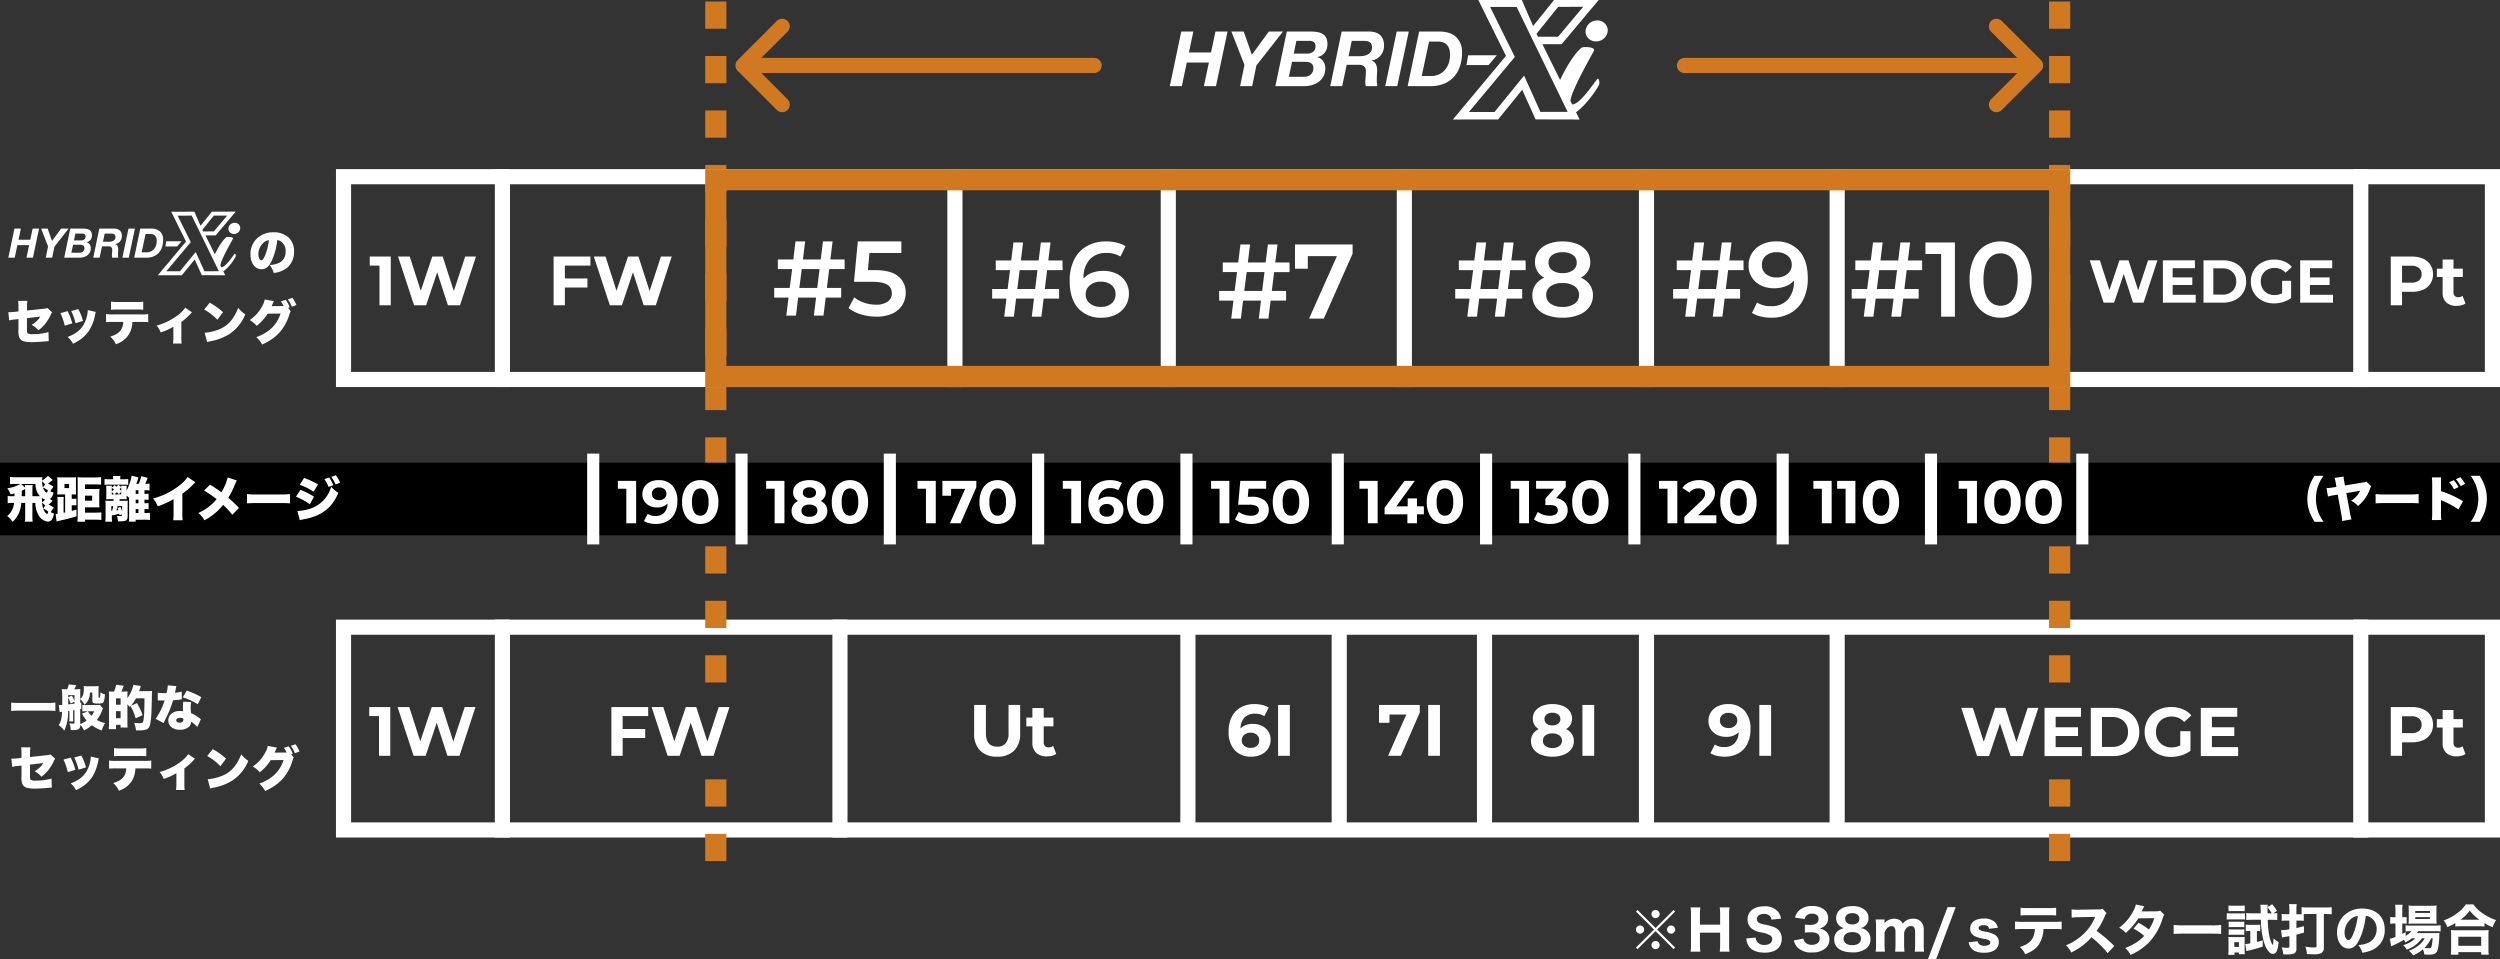 <svg xmlns="http://www.w3.org/2000/svg" width="826" height="317" viewBox="0 0 826 317"><rect x="0" y="0" width="826" height="317" fill="#333333" stroke="none"/><defs><clipPath id="a"><path data-name="長方形 3737" transform="translate(139 3345)" fill="#fff" stroke="#707070" d="M0 0h826v317H0z"/></clipPath></defs><g transform="translate(-139 -3345)" clip-path="url(#a)"><g data-name="長方形 3736" fill="none" stroke="#fff" stroke-width="5"><path d="M250 3549.72h715v71.998H250z" stroke="none"/><path d="M252.5 3552.22h710v66.998h-710z"/></g><path data-name="線 1045" fill="none" stroke="#d17921" stroke-width="7" stroke-dasharray="9" d="M819.5 3345.5v233.217"/><path data-name="線 1044" fill="none" stroke="#d17921" stroke-width="7" stroke-dasharray="9" d="M375.5 3345.5v233.217"/><path data-name="長方形 3551" d="M139 3497.877h826v23.999H139z"/><path data-name="パス 2709" d="M468.456 3595.005a7.6 7.6 0 01-5.6-1.992 7.669 7.669 0 01-2-5.688v-9.408h3.88v9.264q0 4.512 3.744 4.512a3.509 3.509 0 002.784-1.092 5.09 5.09 0 00.96-3.42v-9.264h3.84v9.408a7.669 7.669 0 01-2 5.688 7.6 7.6 0 01-5.608 1.992zm19.512-.912a3.848 3.848 0 01-1.356.612 6.856 6.856 0 01-1.692.2 5.027 5.027 0 01-3.564-1.176 4.5 4.5 0 01-1.256-3.452v-5.3h-2v-2.88h2v-3.148h3.74v3.144h3.216v2.88h-3.216v5.256a1.763 1.763 0 00.42 1.26 1.557 1.557 0 001.188.444 2.406 2.406 0 001.512-.48z" fill="#fff"/><path data-name="パス 2714" d="M157.3 3577.13a20.759 20.759 0 01-2.752.128h-9.076a22.977 22.977 0 01-2.772-.128v2.784a26.5 26.5 0 012.768-.128h9.072a25.8 25.8 0 012.752.128zm2.272.768c-.5.016-.7.032-.848.032-.064 0-.064 0-.3-.016l.272 2.352c.224-.032.368-.048.816-.112-.112 2.256-.416 3.44-1.136 4.416a7.852 7.852 0 011.864 1.836 14.841 14.841 0 001.28-6.48l.416-.064v2.144a8.451 8.451 0 01-.064 1.344h1.328a9.344 9.344 0 01-.048-1.344v-2.32a4.313 4.313 0 00.448-.064v4.224c0 .208-.048.256-.272.256a8.726 8.726 0 01-1.408-.128 5.533 5.533 0 01.432 2.208c.416.032.608.048.9.048 1.072 0 1.648-.16 1.968-.56a1.672 1.672 0 00.288-1.216 6.161 6.161 0 011.232 1.9 12.36 12.36 0 002.592-1.728 11.664 11.664 0 003.3 1.712 8.766 8.766 0 011.1-2.448 8.5 8.5 0 01-2.736-1.024 12.312 12.312 0 001.712-3.04 4.791 4.791 0 01.32-.736l-1.008-1.2a4.878 4.878 0 01-1.056.064h-3.796a5.546 5.546 0 01-.96-.064v2.176a8.866 8.866 0 011.264-.064h.56l-1.936.784a11.616 11.616 0 001.52 2.256 8.629 8.629 0 01-2.116 1.192v-4.96l.368-.08v-2.064l-.368.064v-1.2a6.4 6.4 0 011.408 1.84 3.988 3.988 0 001.192-1.408 5.667 5.667 0 00.62-2.62h.78v2.432c0 1.04.272 1.216 1.872 1.216 1.36 0 1.712-.144 1.952-.768a7.558 7.558 0 00.336-2.256 5.215 5.215 0 01-1.5-.672 11.516 11.516 0 01-.112 1.552c-.016.144-.112.192-.336.192-.112 0-.16-.048-.16-.192v-2.452a11.4 11.4 0 01.048-1.184 12.5 12.5 0 01-1.36.064h-2.352a11.444 11.444 0 01-1.248-.064 5.51 5.51 0 01.064.976c0 1.664-.4 2.736-1.2 3.248v-2.32a8.939 8.939 0 01.048-.912 9.566 9.566 0 01-1.232.064h-.784a9 9 0 00.592-1.184.538.538 0 00.064-.16l-2.48-.256a4.926 4.926 0 01-.56 1.6h-.752c-.336 0-.64-.016-.992-.048a26.414 26.414 0 01.16 4.1v1.12zm1.968-2.384a7.348 7.348 0 01.768 1.936l1.3-.624v.64c-1.072.144-1.072.144-2.064.256v-2.208zm2.06 1.136a7.785 7.785 0 00-.864-1.808l-1.2.528v-.688h2.064zm6.528 3.36a6.492 6.492 0 01-.928 1.52 6.365 6.365 0 01-1.136-1.52zm16.016 1.28a25.307 25.307 0 00-1.888-3.984l-2.032.88a11.682 11.682 0 001.7-2.448h2.816c-.032 4.576-.144 6.752-.432 7.616-.144.464-.4.592-1.152.592a14.711 14.711 0 01-1.856-.14 8.06 8.06 0 01.624 2.5c.528.016.864.016 1.184.016a6.624 6.624 0 002.336-.336c.656-.288.96-.768 1.216-1.952a32 32 0 00.416-4.64c.1-4.016.112-4.4.112-5.024a8.943 8.943 0 01.08-1.088 8.988 8.988 0 01-1.344.064h-2.948c.128-.352.176-.48.3-.912a4.981 4.981 0 01.288-.784l-2.524-.376a5.661 5.661 0 01-.272 1.12 12.756 12.756 0 01-1.664 3.3v-1.748c.032-.352.032-.352.048-.5-.368.032-.8.048-1.344.048h-.72c.368-.816.368-.816.816-1.936l-2.544-.3a11.253 11.253 0 01-.672 2.24h-.352a9.738 9.738 0 01-1.376-.048 14.322 14.322 0 01.064 1.744v8.512a18.407 18.407 0 01-.1 2.192h2.416v-1.424h1.488v.9h2.32c-.032-.5-.048-.976-.048-1.5v-6.136a10.241 10.241 0 01.768.816c.128-.128.16-.176.256-.272a15.362 15.362 0 011.68 4.032zm-8.816-5.568h1.52v2.112h-1.52zm0 4.24h1.52v2.336h-1.52zm17.1-8.528a10.685 10.685 0 01-.24 1.9 5.5 5.5 0 00-.144.672c-.32.016-.4.016-.576.016a13.08 13.08 0 01-2.336-.16v2.56h.624c.368.016.368.016.736.016h.9a21.747 21.747 0 01-2.96 6.048l2.608 1.424a6.468 6.468 0 01.3-.624c.624-1.248.768-1.536 1.1-2.272a32.9 32.9 0 001.744-4.64c.4-.032 1.28-.112 1.712-.16.8-.1.8-.1 1.184-.128l-.04-2.588a12.315 12.315 0 01-2.224.384c.08-.368.112-.512.192-.9a6.993 6.993 0 01.3-1.28zm11.088 3.9a26.7 26.7 0 00-4.816-2.156l-1.324 2.208a22.638 22.638 0 014.976 2.3zm-.144 7.328c-.48-.384-.736-.592-.784-.624a11.718 11.718 0 00-2.464-1.424 14.248 14.248 0 01-.124-1.852 7.435 7.435 0 01.176-1.808l-2.64-.112c-.064.72-.1 1.232-.1 1.888 0 .368.016.672.064 1.28a6.549 6.549 0 00-1.12-.1c-2.224 0-3.776 1.3-3.776 3.152a2.794 2.794 0 00.8 1.984 4.2 4.2 0 003.028 1.06 4.343 4.343 0 003.024-.992 2.366 2.366 0 00.672-1.664 8.569 8.569 0 012.064 1.744zm-5.824-.272a1.629 1.629 0 01.032.352c0 .672-.416 1.024-1.216 1.024-.688 0-1.136-.3-1.136-.768 0-.5.48-.816 1.232-.816a2.781 2.781 0 011.092.212zm-53.448 13.016l-1.248.144c-.528.048-1.28.112-1.5.112-.08 0-.288-.016-.592-.032l.272 2.752a12.192 12.192 0 012.112-.336l.96-.112v3.488a7.043 7.043 0 00.176 2.32 2.315 2.315 0 001.488 1.52 11.728 11.728 0 003.072.288c.928 0 2.736-.112 4.272-.256.336-.032.352-.048.752-.064h.256l-.1-2.992a17.969 17.969 0 01-5.156.668 3.114 3.114 0 01-1.7-.256c-.224-.176-.256-.432-.256-1.6v-3.424l4.384-.512a5.4 5.4 0 01-1.168 1.472 8.4 8.4 0 01-1.68 1.232 8.441 8.441 0 012.24 1.808 11.37 11.37 0 002.3-2.192 15.208 15.208 0 001.736-2.828 2.135 2.135 0 01.528-.88l-1.6-1.472a2.966 2.966 0 01-1.136.256l-5.584.608v-1.28a9.768 9.768 0 01.128-1.92h-3.072a13.273 13.273 0 01.116 1.98zm13.872.56a20.41 20.41 0 011.42 4.14l2.5-.752a20.157 20.157 0 00-1.556-4.048zm3.552-.688a18.825 18.825 0 011.44 4.016l2.448-.752a16.371 16.371 0 00-1.552-3.9zm5.488-.32a11.18 11.18 0 01-.7 3.376c-.992 2.656-2.736 4.256-5.952 5.5a8.16 8.16 0 011.76 2.256 21.662 21.662 0 001.936-1.072 11.629 11.629 0 003.36-3.248 14.438 14.438 0 002-5.216 6.435 6.435 0 01.24-.976zm17.456 3.92a21.231 21.231 0 012.5.08v-2.676a16.34 16.34 0 01-2.544.112H177.5a13.5 13.5 0 01-2.464-.128v2.688a21.459 21.459 0 012.416-.08h3.28c-.128 2.56-1.392 3.984-4.32 4.848a7.391 7.391 0 011.872 2.528 7.962 7.962 0 004.292-3.244 8.238 8.238 0 001.152-4.128zm-9.792-4.016a20.736 20.736 0 012.432-.08h5.7a19.969 19.969 0 012.512.08v-2.7a13.783 13.783 0 01-2.56.128h-5.6a13.5 13.5 0 01-2.48-.128zm24.524-.692a11.638 11.638 0 01-2.976 2.864 20.168 20.168 0 01-6.48 3.04 7.938 7.938 0 011.356 2.272 19.135 19.135 0 004.176-1.888v3.348a14.676 14.676 0 01-.112 2.208h2.848a15.892 15.892 0 01-.1-2.208v-4.932a17.982 17.982 0 002.96-2.608 4.373 4.373 0 01.56-.56zm6.256.608a17.088 17.088 0 014.352 3.376l1.888-2.5a23.341 23.341 0 00-4.4-3.136zm.992 10.752c.432-.128.528-.144 1.152-.288a17.347 17.347 0 006.224-2.4 13.936 13.936 0 005.216-6.48 10.329 10.329 0 01-2.352-2.144 14.731 14.731 0 01-1.568 3.136 9.621 9.621 0 01-4.688 3.952 16.055 16.055 0 01-4.816 1.152zm26.768-11.324l.5-.176a9.471 9.471 0 00-1.328-2.448l-1.584.512a9.678 9.678 0 01.912 1.536h-.356l-3.632.032a1.794 1.794 0 00.128-.272c.016-.016.08-.176.192-.416.016-.048.08-.192.144-.336.048-.112.1-.208.112-.256.1-.208.112-.224.192-.384l-3.024-.544a6.1 6.1 0 01-.688 1.92 12.79 12.79 0 01-4.256 4.88 8.159 8.159 0 012.272 1.92 15.435 15.435 0 003.632-4.016l4.256-.048c-1.184 3.728-3.792 6.272-8.016 7.792a8.143 8.143 0 011.92 2.448c4.8-2.16 7.5-5.136 9.024-9.936a7.17 7.17 0 01.416-1.088zm-.1-2.8a11.859 11.859 0 011.312 2.448l1.52-.56a10.714 10.714 0 00-1.324-2.388z" fill="#fff"/><path data-name="パス 2710" d="M553.024 3584.181a6.554 6.554 0 012.928.648 5.115 5.115 0 012.088 1.836 4.949 4.949 0 01.768 2.752 5.233 5.233 0 01-.84 2.952 5.48 5.48 0 01-2.292 1.948 7.481 7.481 0 01-3.228.688 7.136 7.136 0 01-5.52-2.16 8.773 8.773 0 01-1.992-6.168 10.337 10.337 0 011.08-4.9 7.354 7.354 0 013.012-3.1 9.185 9.185 0 014.472-1.048 10.9 10.9 0 012.58.3 6.9 6.9 0 012.1.852l-1.44 2.856a5.512 5.512 0 00-3.14-.84 4.573 4.573 0 00-3.384 1.248 5.223 5.223 0 00-1.344 3.624 5.612 5.612 0 014.152-1.488zm-.792 7.92a3 3 0 002.028-.672 2.283 2.283 0 00.78-1.824 2.319 2.319 0 00-.78-1.836 3.036 3.036 0 00-2.076-.684 3.071 3.071 0 00-2.084.708 2.291 2.291 0 00-.82 1.812 2.285 2.285 0 00.792 1.8 3.158 3.158 0 002.16.696zm9.048-14.184h3.888v16.8h-3.888z" fill="#fff"/><path data-name="パス 2711" d="M608.088 3577.917v2.52l-6.24 14.28h-4.224l6.024-13.632h-5.568v2.732h-3.456v-5.9zm2.784 0h3.888v16.8h-3.888z" fill="#fff"/><path data-name="パス 2712" d="M656.432 3585.885a4.754 4.754 0 011.908 1.632 4.153 4.153 0 01.66 2.328 4.364 4.364 0 01-.888 2.724 5.67 5.67 0 01-2.5 1.8 10.067 10.067 0 01-3.712.636 9.972 9.972 0 01-3.712-.636 5.592 5.592 0 01-2.472-1.8 4.4 4.4 0 01-.876-2.724 4.153 4.153 0 01.66-2.328 4.787 4.787 0 011.884-1.632 4.1 4.1 0 01-1.44-1.452 3.946 3.946 0 01-.5-2 4.1 4.1 0 01.816-2.544 5.207 5.207 0 012.276-1.672 8.962 8.962 0 013.36-.588 9.126 9.126 0 013.4.588 5.2 5.2 0 012.292 1.668 4.1 4.1 0 01.816 2.544 3.946 3.946 0 01-.5 2 4.044 4.044 0 01-1.472 1.456zm-4.532-5.4a2.937 2.937 0 00-1.884.564 1.871 1.871 0 00-.716 1.548 1.825 1.825 0 00.7 1.512 2.971 2.971 0 001.9.552 3.075 3.075 0 001.92-.552 1.8 1.8 0 00.72-1.512 1.859 1.859 0 00-.72-1.548 3.029 3.029 0 00-1.92-.564zm0 11.664a3.689 3.689 0 002.316-.66 2.118 2.118 0 00.852-1.764 2.086 2.086 0 00-.852-1.752 3.738 3.738 0 00-2.316-.648 3.642 3.642 0 00-2.28.648 2.1 2.1 0 00-.84 1.752 2.121 2.121 0 00.84 1.776 3.642 3.642 0 002.28.648zm9.932-14.232h3.888v16.8h-3.888z" fill="#fff"/><path data-name="パス 2713" d="M709.84 3577.629a7.157 7.157 0 015.52 2.148 8.765 8.765 0 011.992 6.18 10.434 10.434 0 01-1.068 4.9 7.263 7.263 0 01-3.012 3.1 9.254 9.254 0 01-4.488 1.048 10.752 10.752 0 01-2.568-.3 6.912 6.912 0 01-2.088-.852l1.44-2.856a5.441 5.441 0 003.144.84 4.548 4.548 0 003.388-1.26 5.27 5.27 0 001.34-3.636 5.644 5.644 0 01-4.176 1.512 6.554 6.554 0 01-2.928-.648 5.115 5.115 0 01-2.088-1.836 4.949 4.949 0 01-.768-2.752 5.233 5.233 0 01.84-2.952 5.48 5.48 0 012.292-1.948 7.48 7.48 0 013.228-.688zm.288 7.92a3.026 3.026 0 002.072-.708 2.306 2.306 0 00.8-1.812 2.3 2.3 0 00-.78-1.8 3.112 3.112 0 00-2.148-.7 3 3 0 00-2.028.672 2.283 2.283 0 00-.78 1.824 2.319 2.319 0 00.78 1.836 3.036 3.036 0 002.084.688zm10.152-7.632h3.888v16.8h-3.888z" fill="#fff"/><g data-name="グループ 5051"><g data-name="グループ 5011"><g data-name="グループ 5010"><g data-name="グループ 5009"><g data-name="グループ 4996"><path data-name="パス 420" d="M666.71 3351.765a3.819 3.819 0 00-3.854 3.656 3.354 3.354 0 003.5 3.258 3.819 3.819 0 003.854-3.655 3.353 3.353 0 00-3.5-3.259z" fill="#fff"/></g><g data-name="グループ 4997"><path data-name="パス 421" d="M539.122 3362.334h-7.3l1.466-6.924h-3.993l-3.791 18.044h3.968l1.642-7.784h7.3l-1.643 7.784h3.993l3.816-18.044h-3.993z" fill="#fff"/></g><g data-name="グループ 4998"><path data-name="パス 422" d="M558.227 3355.413l-5.61 7.683-2.7-7.683h-4.069l4.321 11.044-1.441 7h3.993l1.39-6.823 8.794-11.221z" fill="#fff"/></g><g data-name="グループ 5000"><g data-name="グループ 4999"><path data-name="パス 423" d="M576.031 3356.231a5.026 5.026 0 00-1.844-.645 15.461 15.461 0 00-2.452-.177h-7.581l-3.766 18.044h9.6a8.842 8.842 0 002.6-.379 6.932 6.932 0 002.2-1.112 5.348 5.348 0 001.528-1.844 5.581 5.581 0 00.569-2.578 3.944 3.944 0 00-.7-2.312 3.435 3.435 0 00-1.984-1.352v-.05a3.523 3.523 0 001.428-.48 3.935 3.935 0 001.062-.948 4.08 4.08 0 00.669-1.289 4.867 4.867 0 00.228-1.478 4.789 4.789 0 00-.4-2.11 3.076 3.076 0 00-1.157-1.29zm-3.98 13.406a3.352 3.352 0 01-2.237.733h-4.978l1.064-4.957h3.892q.531 0 1.087.05a3 3 0 011.011.266 1.908 1.908 0 01.745.618 1.88 1.88 0 01.29 1.112 2.677 2.677 0 01-.875 2.179zm.784-7.518a3.055 3.055 0 01-1.883.594h-4.5l.884-4.22h4.2a2.658 2.658 0 011.529.391 1.647 1.647 0 01.569 1.453 2.081 2.081 0 01-.8 1.782z" fill="#fff"/></g></g><g data-name="グループ 5002"><g data-name="グループ 5001"><path data-name="パス 424" d="M594.82 3356.434a4.288 4.288 0 00-1.706-.809 8.7 8.7 0 00-2.212-.215h-8.617l-3.766 18.044h3.942l1.491-7.05h3.74a5.958 5.958 0 011.062.088 1.964 1.964 0 01.821.342 1.683 1.683 0 01.531.669 2.618 2.618 0 01.189 1.074 16.864 16.864 0 01-.1 1.833 16.833 16.833 0 00-.1 1.832 3.412 3.412 0 00.051.593c.034.194.076.4.127.62h3.866a3.671 3.671 0 01-.2-.947q-.05-.543-.05-1.15 0-.833.062-1.681c.042-.565.063-1.048.063-1.453a4.864 4.864 0 00-.378-1.959 2.254 2.254 0 00-1.491-1.225v-.05a4.641 4.641 0 001.668-.557 4.941 4.941 0 001.314-1.073 4.711 4.711 0 00.859-1.478 5.066 5.066 0 00.3-1.745 5.779 5.779 0 00-.38-2.224 3.656 3.656 0 00-1.086-1.479zm-2.843 5.584a2.692 2.692 0 01-.91.884 4.335 4.335 0 01-1.3.506 6.987 6.987 0 01-1.541.164h-3.664l1.062-5.078h3.765a7.84 7.84 0 011.112.076 2.632 2.632 0 01.936.3 1.652 1.652 0 01.645.67 2.47 2.47 0 01.24 1.175 2.4 2.4 0 01-.346 1.299z" fill="#fff"/></g></g><g data-name="グループ 5003"><path data-name="パス 425" d="M600.475 3355.413l-3.791 18.044h3.964l3.82-18.044z" fill="#fff"/></g><g data-name="グループ 5005"><g data-name="グループ 5004"><path data-name="パス 426" d="M621.398 3366.813a14.077 14.077 0 00.657-4.373 6.837 6.837 0 00-1.921-5.193q-1.92-1.832-5.737-1.833h-6.52l-3.791 18.044h7.532a11.587 11.587 0 004.561-.833 8.949 8.949 0 003.26-2.313 9.839 9.839 0 001.959-3.499zm-3.728-.986a6.753 6.753 0 01-1.212 2.218 5.653 5.653 0 01-1.971 1.517 6.223 6.223 0 01-2.692.557h-3.058l2.427-11.373h2.982a4.636 4.636 0 011.807.316 3.168 3.168 0 011.226.9 3.616 3.616 0 01.695 1.379 6.82 6.82 0 01.216 1.781 8.573 8.573 0 01-.42 2.7z" fill="#fff"/></g></g><g data-name="グループ 5006"><path data-name="パス 427" d="M633.56 3363.26l-9.483.013-.566 3.232 7.312-.013z" fill="#fff"/></g><g data-name="グループ 5008"><g data-name="グループ 5007"><path data-name="パス 428" d="M667.423 3372.677c0-.628-.046-1.661-.541-1.661-.408 0-5.6 8.484-8.4 8.484-.018 0-.033-.009-.05-.01l-.559-1.132c.241-3.348 6.765-14.693 7.7-16.456a.7.7 0 00.135-.359c0-.763-1.58-.987-2.707-.987a6.022 6.022 0 00-1.174.09c-1.522.623-5.109 5.781-7.37 10.788l-5.844-11.83 6.345-.01 12.441-14.82-14.78.024-7.086 8.811-3.8-8.794-14.374.023 9.213 18.627-17.534 21.022 14.943-.024 7.963-9.8 4.406 9.785 14.553.039-1.182-2.392c3.892-2.818 7.702-8.805 7.702-9.418zm-13.611-25.414l8.275-.013-8.292 9.878-6.616.011-.535-.96zm-.286 34.7l-5.57.009-5.4-11.995-4.881 6.01-4.88 6.009-8.468.014 15.176-18.2-8.166-16.511 8.759-.014 11.237 23.114 5.62 11.563-3.427.005z" fill="#fff"/></g></g></g></g></g></g><path data-name="線 824" fill="none" stroke="#fff" stroke-width="5" d="M305 3400.88v71.998"/><path data-name="線 1037" fill="none" stroke="#fff" stroke-width="5" d="M305 3549.72v71.998"/><path data-name="線 1038" fill="none" stroke="#fff" stroke-width="5" d="M416.522 3549.72v71.998"/><path data-name="線 1039" fill="none" stroke="#fff" stroke-width="5" d="M746 3551.595v67.623"/><path data-name="線 1040" fill="none" stroke="#fff" stroke-width="5" d="M629.48 3551.595v67.623"/><path data-name="線 1042" fill="none" stroke="#fff" stroke-width="5" d="M581.48 3551.595v67.623"/><path data-name="線 1043" fill="none" stroke="#fff" stroke-width="5" d="M531.48 3551.595v67.623"/><path data-name="線 1041" fill="none" stroke="#fff" stroke-width="5" d="M683 3551.595v67.623"/><path data-name="線 826" fill="none" stroke="#fff" stroke-width="5" d="M454.5 3400.88v71.998"/><path data-name="線 827" fill="none" stroke="#fff" stroke-width="5" d="M525 3400.88v71.998"/><path data-name="線 828" fill="none" stroke="#fff" stroke-width="5" d="M603 3400.88v71.998"/><path data-name="線 829" fill="none" stroke="#fff" stroke-width="5" d="M683 3400.88v71.998"/><path data-name="線 830" fill="none" stroke="#fff" stroke-width="5" d="M746 3400.88v71.998"/><path data-name="線 853" fill="none" stroke="#fff" stroke-width="5" d="M919 3400.88v71.998"/><path data-name="線 1036" fill="none" stroke="#fff" stroke-width="5" d="M919 3549.72v71.998"/><path data-name="パス 2390" d="M268.107 3429.767v16.1h-3.726v-13.11h-3.22v-2.99zm28.152 0l-5.267 16.1h-4l-3.544-10.9-3.657 10.9h-3.979l-5.29-16.1h3.864l3.634 11.316 3.795-11.316h3.45l3.68 11.408 3.749-11.408z" fill="#fff"/><path data-name="パス 2611" d="M267.946 3578.607v16.1h-3.726v-13.11H261v-2.99zm28.152 0l-5.267 16.1h-4l-3.544-10.9-3.657 10.9h-3.979l-5.29-16.1h3.864l3.634 11.316 3.795-11.316h3.45l3.68 11.408 3.749-11.408z" fill="#fff"/><path data-name="パス 2389" d="M325.635 3432.757v4.255h7.452v2.99h-7.452v5.865h-3.726v-16.1h12.167v2.99zm35.3-2.99l-5.262 16.1h-4l-3.544-10.9-3.657 10.9h-3.979l-5.293-16.1h3.864l3.636 11.316 3.8-11.316h3.45l3.68 11.408 3.745-11.408z" fill="#fff"/><path data-name="パス 2612" d="M344.726 3581.597v4.255h7.452v2.99h-7.452v5.865H341v-16.1h12.167v2.99zm35.3-2.99l-5.262 16.1h-4l-3.544-10.9-3.657 10.9h-3.979l-5.293-16.1h3.864l3.636 11.316 3.8-11.316h3.45l3.68 11.408 3.745-11.408z" fill="#fff"/><path data-name="パス 2388" d="M412.2 3440.132h4.725v3.185h-5.11l-.735 5.951h-3.18l.735-5.95h-5.92l-.735 5.95h-3.185l.735-5.95h-4.725v-3.186h5.11l.805-6.23H396v-3.184h5.11l.73-5.95h3.185l-.735 5.95h5.88l.735-5.95h3.185l-.735 5.95h4.69l.035 3.185h-5.11zm-3.185 0l.77-6.23H403.9l-.8 6.23zm19.075-5.88q5.18 0 7.665 2.012a6.672 6.672 0 012.485 5.478 7.53 7.53 0 01-1.085 3.99 7.5 7.5 0 01-3.255 2.836 12.239 12.239 0 01-5.355 1.049 17.188 17.188 0 01-5.075-.749 12.486 12.486 0 01-4.13-2.082l1.925-3.535a10.342 10.342 0 003.273 1.767 12.168 12.168 0 003.937.647 6.381 6.381 0 003.8-1 3.2 3.2 0 001.382-2.747 3.178 3.178 0 00-1.49-2.85q-1.487-.962-5.092-.962h-5.915l1.26-13.338h14.385v3.815H426.27l-.525 5.67z" fill="#fff"/><path data-name="パス 2387" d="M484.2 3440.481h4.725v3.185h-5.11l-.735 5.951h-3.18l.735-5.95h-5.92l-.735 5.95h-3.185l.735-5.95h-4.725v-3.186h5.11l.805-6.23H468v-3.184h5.11l.73-5.95h3.185l-.735 5.95h5.88l.735-5.95h3.185l-.735 5.95h4.69l.035 3.185h-5.11zm-3.185 0l.77-6.23H475.9l-.8 6.23zm22.54-5.985a9.873 9.873 0 014.34.927 7.141 7.141 0 013.005 2.644 7.238 7.238 0 011.09 3.95 7.416 7.416 0 01-1.19 4.187 7.875 7.875 0 01-3.22 2.782 10.331 10.331 0 01-4.55.98 9.889 9.889 0 01-7.822-3.149q-2.783-3.15-2.783-9.03a15.245 15.245 0 011.505-7.052 10.432 10.432 0 014.217-4.445 12.619 12.619 0 016.283-1.523 15.063 15.063 0 013.552.4 9.66 9.66 0 012.888 1.172l-1.68 3.43a8.355 8.355 0 00-4.655-1.19 7.137 7.137 0 00-5.53 2.17 8.938 8.938 0 00-2 6.265v.035a6.8 6.8 0 012.765-1.907 10.443 10.443 0 013.785-.645zm-.77 11.9a5.145 5.145 0 003.465-1.137 3.784 3.784 0 001.33-3.027 3.772 3.772 0 00-1.33-3.045 5.362 5.362 0 00-3.57-1.12 5.3 5.3 0 00-3.588 1.19 3.8 3.8 0 00-1.382 3.01 3.753 3.753 0 001.348 2.957 5.491 5.491 0 003.727 1.172z" fill="#fff"/><path data-name="パス 2386" d="M559.2 3441.131h4.725v3.185h-5.11l-.735 5.951h-3.18l.735-5.95h-5.92l-.735 5.95h-3.185l.735-5.95h-4.725v-3.186h5.11l.805-6.23H543v-3.184h5.11l.73-5.95h3.185l-.735 5.95h5.88l.735-5.95h3.185l-.735 5.95h4.69l.035 3.185h-5.11zm-3.185 0l.77-6.23H550.9l-.8 6.23zm29.885-15.364v3.045l-9.515 21.455h-4.865l9.2-20.649h-9.62v4.165h-4.235v-8.016z" fill="#fff"/><path data-name="パス 2385" d="M637.2 3440.481h4.725v3.185h-5.11l-.735 5.951h-3.18l.735-5.95h-5.92l-.735 5.95h-3.185l.735-5.95h-4.725v-3.186h5.11l.805-6.23H621v-3.184h5.11l.73-5.95h3.185l-.735 5.95h5.88l.735-5.95h3.185l-.735 5.95h4.69l.035 3.185h-5.11zm-3.185 0l.77-6.23H628.9l-.8 6.23zm27.3-3.745a7.036 7.036 0 012.957 2.362 5.954 5.954 0 011.033 3.482 6.413 6.413 0 01-1.243 3.92 7.768 7.768 0 01-3.517 2.574 14.414 14.414 0 01-5.285.892 14.274 14.274 0 01-5.268-.892 7.66 7.66 0 01-3.482-2.573 6.475 6.475 0 01-1.225-3.92 6.028 6.028 0 011.015-3.482 6.942 6.942 0 012.9-2.362 5.824 5.824 0 01-2.252-2.12 5.769 5.769 0 01-.788-3.027 5.9 5.9 0 011.138-3.6 7.267 7.267 0 013.2-2.38 12.559 12.559 0 014.76-.84 12.661 12.661 0 014.795.84 7.39 7.39 0 013.22 2.38 5.841 5.841 0 011.155 3.6 5.583 5.583 0 01-.805 3.01 6.208 6.208 0 01-2.308 2.137zm-6.055-8.4a5.6 5.6 0 00-3.378.91 2.984 2.984 0 00-1.243 2.555 2.961 2.961 0 001.243 2.5 5.527 5.527 0 003.378.927 5.671 5.671 0 003.43-.927 2.948 2.948 0 001.26-2.5 2.956 2.956 0 00-1.278-2.555 5.768 5.768 0 00-3.412-.909zm0 18.059a6.744 6.744 0 003.99-1.05 3.373 3.373 0 001.47-2.9 3.34 3.34 0 00-1.47-2.87 6.744 6.744 0 00-3.99-1.05 6.58 6.58 0 00-3.955 1.05 3.366 3.366 0 00-1.435 2.87 3.4 3.4 0 001.435 2.9 6.58 6.58 0 003.955 1.051z" fill="#fff"/><path data-name="パス 2384" d="M709.2 3440.481h4.725v3.185h-5.11l-.735 5.951h-3.18l.735-5.95h-5.92l-.735 5.95h-3.185l.735-5.95h-4.725v-3.186h5.11l.805-6.23H693v-3.184h5.11l.73-5.95h3.185l-.735 5.95h5.88l.735-5.95h3.185l-.735 5.95h4.69l.035 3.185h-5.11zm-3.185 0l.77-6.23H700.9l-.8 6.23zm19.67-15.714a9.889 9.889 0 017.822 3.15q2.782 3.15 2.783 9.03a15.245 15.245 0 01-1.5 7.052 10.432 10.432 0 01-4.218 4.445 12.619 12.619 0 01-6.287 1.522 15.063 15.063 0 01-3.552-.4 9.66 9.66 0 01-2.887-1.172l1.68-3.43a8.355 8.355 0 004.655 1.19 7.137 7.137 0 005.53-2.17 8.938 8.938 0 002-6.265v-.035a6.8 6.8 0 01-2.765 1.907 10.443 10.443 0 01-3.78.647 9.873 9.873 0 01-4.34-.927 7.142 7.142 0 01-3.01-2.642 7.238 7.238 0 01-1.085-3.955 7.416 7.416 0 011.19-4.182 7.875 7.875 0 013.22-2.782 10.331 10.331 0 014.544-.983zm.35 11.9a5.3 5.3 0 003.588-1.19 3.8 3.8 0 001.382-3.01 3.753 3.753 0 00-1.347-2.957 5.491 5.491 0 00-3.728-1.173 5.145 5.145 0 00-3.465 1.137 3.784 3.784 0 00-1.33 3.027 3.772 3.772 0 001.33 3.045 5.362 5.362 0 003.57 1.121z" fill="#fff"/><path data-name="パス 2383" d="M768.2 3440.481h4.725v3.185h-5.11l-.735 5.951h-3.18l.735-5.95h-5.92l-.735 5.95h-3.185l.735-5.95h-4.725v-3.186h5.11l.805-6.23H752v-3.184h5.11l.73-5.95h3.185l-.735 5.95h5.88l.735-5.95h3.185l-.735 5.95h4.69l.035 3.185h-5.11zm-3.185 0l.77-6.23H759.9l-.8 6.23zm19.885-15.364v24.5h-4.55v-20.685h-5.18v-3.815zm15.08 24.849a9.485 9.485 0 01-5.25-1.487 10.044 10.044 0 01-3.64-4.34 15.9 15.9 0 01-1.33-6.772 15.9 15.9 0 011.33-6.772 10.044 10.044 0 013.64-4.34 9.485 9.485 0 015.25-1.487 9.572 9.572 0 015.267 1.487 10 10 0 013.658 4.34 15.9 15.9 0 011.33 6.772 15.9 15.9 0 01-1.33 6.772 10 10 0 01-3.658 4.34 9.572 9.572 0 01-5.267 1.487zm0-3.955a4.805 4.805 0 004.147-2.17q1.522-2.17 1.522-6.475t-1.522-6.475a4.805 4.805 0 00-4.147-2.174 4.774 4.774 0 00-4.113 2.17q-1.522 2.17-1.522 6.475t1.522 6.475a4.774 4.774 0 004.113 2.174z" fill="#fff"/><path data-name="パス 2381" d="M851.82 3431.007l-4.58 14h-3.48l-3.08-9.48-3.18 9.48h-3.46l-4.6-14h3.36l3.16 9.84 3.3-9.84h3l3.2 9.92 3.26-9.92zm12.64 11.4v2.6h-10.84v-14h10.58v2.6h-7.36v3.04h6.5v2.52h-6.5v3.24zm2.58-11.4h6.36a8.939 8.939 0 014.03.87 6.514 6.514 0 012.72 2.45 6.891 6.891 0 01.97 3.68 6.891 6.891 0 01-.97 3.68 6.514 6.514 0 01-2.72 2.45 8.939 8.939 0 01-4.03.87h-6.36zm6.2 11.34a4.7 4.7 0 003.35-1.17 4.132 4.132 0 001.25-3.17 4.132 4.132 0 00-1.25-3.17 4.7 4.7 0 00-3.35-1.17h-2.96v8.68zm19.78-4.56h2.96v5.68a8.457 8.457 0 01-2.64 1.32 10.25 10.25 0 01-3.02.46 8.184 8.184 0 01-3.92-.93 6.923 6.923 0 01-2.73-2.58 7.108 7.108 0 01-.99-3.73 7.108 7.108 0 01.99-3.73 6.889 6.889 0 012.75-2.58 8.345 8.345 0 013.96-.93 8.666 8.666 0 013.34.62 6.618 6.618 0 012.52 1.8l-2.08 1.92a4.811 4.811 0 00-3.62-1.58 4.941 4.941 0 00-2.38.56 4.017 4.017 0 00-1.62 1.58 4.65 4.65 0 00-.58 2.34 4.61 4.61 0 00.58 2.32 4.1 4.1 0 001.61 1.59 4.772 4.772 0 002.35.57 5.251 5.251 0 002.52-.6zm16.8 4.62v2.6h-10.84v-14h10.58v2.6h-7.36v3.04h6.5v2.52h-6.5v3.24z" fill="#fff"/><path data-name="パス 2613" d="M812.472 3578.879l-5.212 15.934h-3.962l-3.505-10.79-3.619 10.79h-3.938L787 3578.879h3.824l3.6 11.2 3.756-11.2h3.414l3.642 11.29 3.71-11.29zm14.388 12.975v2.959h-12.339v-15.934h12.039v2.959h-8.374v3.46h7.4v2.868h-7.4v3.688zm2.936-12.975h7.239a10.174 10.174 0 014.587.99 7.414 7.414 0 013.1 2.788 7.843 7.843 0 011.098 4.189 7.843 7.843 0 01-1.1 4.188 7.414 7.414 0 01-3.1 2.789 10.174 10.174 0 01-4.587.99h-7.238zm7.055 12.906a5.355 5.355 0 003.809-1.331 4.7 4.7 0 001.427-3.608 4.7 4.7 0 00-1.427-3.608 5.355 5.355 0 00-3.813-1.332h-3.365v9.879zm22.509-5.189h3.369v6.464a9.625 9.625 0 01-3 1.5 11.666 11.666 0 01-3.437.524 9.315 9.315 0 01-4.462-1.056 7.879 7.879 0 01-3.107-2.936 8.09 8.09 0 01-1.127-4.246 8.09 8.09 0 011.127-4.245 7.841 7.841 0 013.13-2.936 9.5 9.5 0 014.507-1.059 9.863 9.863 0 013.8.706 7.532 7.532 0 012.868 2.049l-2.368 2.185a5.476 5.476 0 00-4.12-1.8 5.624 5.624 0 00-2.709.637 4.572 4.572 0 00-1.844 1.8 5.293 5.293 0 00-.658 2.663 5.247 5.247 0 00.66 2.64 4.669 4.669 0 001.832 1.81 5.431 5.431 0 002.675.65 5.977 5.977 0 002.864-.684zm19.125 5.258v2.959h-12.337v-15.934h12.041v2.959h-8.377v3.46h7.4v2.868h-7.4v3.688z" fill="#fff"/><path data-name="パス 2382" d="M935.878 3429.767a8.944 8.944 0 013.715.713 5.518 5.518 0 012.426 2.024 5.575 5.575 0 01.851 3.1 5.59 5.59 0 01-.851 3.093 5.42 5.42 0 01-2.426 2.024 9.072 9.072 0 01-3.715.7h-3.243v4.446h-3.726v-16.1zm-.207 8.625a3.913 3.913 0 002.553-.725 2.523 2.523 0 00.874-2.058 2.55 2.55 0 00-.874-2.081 3.913 3.913 0 00-2.553-.724h-3.036v5.589zm17.917 6.875a3.688 3.688 0 01-1.3.586 6.57 6.57 0 01-1.622.2 4.817 4.817 0 01-3.415-1.13 4.312 4.312 0 01-1.207-3.312v-5.082h-1.909v-2.762h1.909v-3.013h3.588v3.013h3.082v2.76h-3.082v5.04a1.689 1.689 0 00.4 1.207 1.492 1.492 0 001.139.425 2.306 2.306 0 001.449-.46z" fill="#fff"/><path data-name="パス 2614" d="M935.878 3578.607a8.944 8.944 0 013.715.713 5.518 5.518 0 012.426 2.024 5.575 5.575 0 01.851 3.1 5.59 5.59 0 01-.851 3.093 5.42 5.42 0 01-2.426 2.024 9.072 9.072 0 01-3.715.7h-3.243v4.446h-3.726v-16.1zm-.207 8.625a3.913 3.913 0 002.553-.725 2.523 2.523 0 00.874-2.058 2.55 2.55 0 00-.874-2.081 3.913 3.913 0 00-2.553-.724h-3.036v5.589zm17.917 6.875a3.688 3.688 0 01-1.3.586 6.57 6.57 0 01-1.622.2 4.817 4.817 0 01-3.415-1.13 4.312 4.312 0 01-1.207-3.312v-5.082h-1.909v-2.762h1.909v-3.013h3.588v3.013h3.082v2.76h-3.082v5.04a1.689 1.689 0 00.4 1.207 1.492 1.492 0 001.139.425 2.306 2.306 0 001.449-.46z" fill="#fff"/><g data-name="グループ 5053" fill="none" stroke="#d17921" stroke-linecap="round" stroke-width="5"><path data-name="パス 419" d="M397.443 3379.571l-12.943-12.944 12.943-12.939" stroke-linejoin="round"/><path data-name="線 814" d="M384.672 3366.629H500.5"/></g><g data-name="グループ 5054" fill="none" stroke="#d17921" stroke-linecap="round" stroke-width="5"><path data-name="パス 419" d="M798.616 3379.571l12.943-12.944-12.943-12.939" stroke-linejoin="round"/><path data-name="線 814" d="M811.384 3366.629H695.556"/></g><g data-name="長方形 3550" fill="none" stroke="#fff" stroke-width="5"><path d="M250 3400.88h715v71.998H250z" stroke="none"/><path d="M252.5 3403.38h710v66.998h-710z"/></g><g data-name="長方形 2343" fill="none" stroke="#d17921" stroke-width="7"><path d="M372 3400.88h451v71.998H372z" stroke="none"/><path d="M375.5 3404.38h444v64.998h-444z"/></g><g data-name="グループ 6471" fill="#fff"><path data-name="パス 2404" d="M707.186 3644.796a15.028 15.028 0 01.144 2.484v3.24h-6.678v-3.258a16.534 16.534 0 01.148-2.466h-3.244a15.45 15.45 0 01.144 2.484v9.666a15.167 15.167 0 01-.144 2.484h3.244a16.33 16.33 0 01-.144-2.484v-3.784h6.674v3.78a15.45 15.45 0 01-.144 2.484h3.258a16.33 16.33 0 01-.144-2.484v-9.68a14.247 14.247 0 01.144-2.466zm8.784 10.278a5.066 5.066 0 001.044 2.826c.954 1.206 2.7 1.854 5.022 1.854 3.6 0 5.652-1.674 5.652-4.608a4.115 4.115 0 00-.54-2.178 4.054 4.054 0 00-1.818-1.566 17.55 17.55 0 00-3.546-.972 4.862 4.862 0 01-1.692-.594 1.4 1.4 0 01-.612-1.174c0-1.026.936-1.71 2.34-1.71a2.576 2.576 0 012 .756 2.19 2.19 0 01.466 1.154l3.168-.342a5.081 5.081 0 00-.918-2.2 5.634 5.634 0 00-4.7-1.872c-3.33 0-5.436 1.674-5.436 4.32a3.827 3.827 0 001.55 3.194 7 7 0 002.808 1.08 9.189 9.189 0 013.078.99 1.442 1.442 0 01.7 1.3c0 1.152-.99 1.872-2.556 1.872a2.912 2.912 0 01-2.394-.972 2.37 2.37 0 01-.486-1.458zm15.714.63a5.149 5.149 0 001.044 2.16 6.109 6.109 0 004.878 1.818 6.592 6.592 0 004.734-1.53 3.76 3.76 0 001.1-2.646 3.558 3.558 0 00-.846-2.484 4.09 4.09 0 00-2.538-1.242 3.783 3.783 0 002.176-1.188 3.474 3.474 0 00.792-2.34 3.5 3.5 0 00-1.008-2.448 5.928 5.928 0 00-4.266-1.442 6 6 0 00-4.428 1.55 4.9 4.9 0 00-1.26 2.25l3.2.5a2.42 2.42 0 01.45-.99 2.323 2.323 0 011.89-.792c1.494 0 2.25.576 2.25 1.746a1.73 1.73 0 01-.828 1.548 3.774 3.774 0 01-1.98.414 13.42 13.42 0 01-1.71-.108v2.646a19.3 19.3 0 012.178-.09c1.8 0 2.718.7 2.718 2.052 0 1.278-1.008 2.088-2.592 2.088a2.978 2.978 0 01-2.124-.756 2.037 2.037 0 01-.666-1.3zm22.1-4.05a3.311 3.311 0 002.556-3.456 3.315 3.315 0 00-1.1-2.466 6.1 6.1 0 00-4.26-1.35c-3.276 0-5.31 1.512-5.31 3.924a3.367 3.367 0 00.954 2.448 3.42 3.42 0 001.656.9 4.158 4.158 0 00-1.746.72 3.451 3.451 0 00-1.512 3.006c0 2.7 2.2 4.284 5.976 4.284a7.181 7.181 0 004.824-1.44 3.738 3.738 0 001.17-2.9 3.492 3.492 0 00-1.26-2.862 3.6 3.6 0 00-1.944-.808zm-2.772-4.95c1.422 0 2.322.72 2.322 1.836 0 1.188-.864 1.89-2.322 1.89s-2.358-.72-2.358-1.89c.004-1.116.922-1.836 2.362-1.836zm0 6.264c1.782 0 2.844.81 2.844 2.16 0 1.368-1.044 2.142-2.88 2.142-1.782 0-2.844-.792-2.844-2.124.004-1.35 1.102-2.178 2.884-2.178zm10.768 6.462a21.218 21.218 0 01-.126-2.52v-3.748a3.877 3.877 0 01.666-1.26 2.046 2.046 0 011.62-.9c.9 0 1.332.648 1.332 1.944v3.96a19.847 19.847 0 01-.126 2.52h3.1a20.422 20.422 0 01-.126-2.52v-3.632a3.343 3.343 0 01.63-1.458 2.039 2.039 0 011.638-.846c.954 0 1.368.594 1.368 1.98v3.96a19.661 19.661 0 01-.126 2.52h3.1a17.118 17.118 0 01-.126-2.52v-4.448a4.107 4.107 0 00-.72-2.736 3.353 3.353 0 00-2.808-1.188 4.169 4.169 0 00-2.34.648 3.2 3.2 0 00-1.036 1.01 2.9 2.9 0 00-.63-.864 3.187 3.187 0 00-2.25-.774 3.9 3.9 0 00-3.184 1.494 2.277 2.277 0 01.018-.288v-.972h-2.934a17.394 17.394 0 01.126 2.52v5.6a20.228 20.228 0 01-.126 2.52zm20.7-14.724l-6.5 17.262h2.7l6.48-17.262zm6.966 11.628a4.257 4.257 0 00.7 1.746c.81 1.134 2.3 1.71 4.41 1.71 3.06 0 4.86-1.314 4.86-3.546a2.659 2.659 0 00-1.368-2.412 9.226 9.226 0 00-3.132-1.008 6.771 6.771 0 01-1.638-.468.807.807 0 01-.558-.72c0-.594.666-.954 1.746-.954s1.6.36 1.71 1.188l2.9-.324a3.355 3.355 0 00-1.062-1.962 5.168 5.168 0 00-3.582-1.1c-2.79 0-4.5 1.26-4.5 3.33a2.777 2.777 0 001.692 2.574 12.809 12.809 0 002.952.81 4.566 4.566 0 011.638.5.827.827 0 01.378.7c0 .666-.738 1.08-1.908 1.08a2.412 2.412 0 01-1.854-.612 1.831 1.831 0 01-.4-.882zm28.116-4.392a23.3 23.3 0 012.61.09v-2.57a18.383 18.383 0 01-2.664.126h-10.152a20.33 20.33 0 01-2.592-.126v2.588a19.382 19.382 0 012.556-.108h4a7.022 7.022 0 01-.666 2.9c-.738 1.422-2.07 2.358-4.3 3.042a7.184 7.184 0 011.782 2.394c2.358-.954 3.672-1.908 4.626-3.42a9.743 9.743 0 001.4-4.914zm-10.962-4.464a23.4 23.4 0 012.556-.09h6.57a20.254 20.254 0 012.628.09v-2.574a16.589 16.589 0 01-2.664.126h-6.5a17.044 17.044 0 01-2.592-.126zm30.96 10.1a40.165 40.165 0 00-5.85-4.986 23.459 23.459 0 002.718-4.9 2.959 2.959 0 01.594-1.008l-1.386-1.44a2.7 2.7 0 01-1.512.216l-6.138.108h-.342a13.4 13.4 0 01-2.2-.108l.036 2.736a16.215 16.215 0 012.52-.16l5.256-.09c-.414.918-.72 1.566-.954 1.962a16.613 16.613 0 01-4.716 5.2 16.264 16.264 0 01-4 2.2 8.141 8.141 0 011.728 2.394 20.709 20.709 0 006.714-5.022 32.056 32.056 0 015.346 5.238zm7.146-13.736a10.587 10.587 0 01-1.044 2.52 15.8 15.8 0 01-4.5 5.166 6.769 6.769 0 012.178 1.71 19.53 19.53 0 004.16-4.824l5.274-.054a14.9 14.9 0 01-1.764 3.744 24.663 24.663 0 00-3.456-2.232l-1.638 1.926a19.767 19.767 0 013.528 2.412 13.077 13.077 0 01-2.844 2.34 20.448 20.448 0 01-3.438 1.674 7.665 7.665 0 011.782 2.268 19.543 19.543 0 006.1-4.14 20.232 20.232 0 004.482-7.884c.306-.9.324-.936.576-1.224l-1.402-1.382a3.189 3.189 0 01-1.35.234l-4.752.036c.18-.324.234-.45.4-.774a6.91 6.91 0 01.468-.918zm12.474 9.738c.7-.072 1.728-.108 3.294-.108h9.09c1.4 0 2.592.036 3.312.09v-2.952a23.632 23.632 0 01-3.294.126h-9.108a22.484 22.484 0 01-3.294-.144zm34.128-7.618c-.144-.234-.252-.414-.324-.522-.2-.288-.324-.5-.378-.594-.18-.252-.342-.45-.9-1.1l-1.512.99c.018-.324.036-.54.072-.81h-2.43c.054.5.054.5.108 2.844h-2.754c-.774 0-1.422-.036-2.034-.09v2.3c.612-.054 1.314-.09 2-.09H886a29.6 29.6 0 00.846 6.822c.756 2.754 1.944 4.446 3.114 4.446a1.458 1.458 0 001.3-.954 9.3 9.3 0 00.576-2.952 7.322 7.322 0 01-1.656-1.224 16.89 16.89 0 01-.126 1.854c-.036.234-.072.324-.108.324-.018 0-.018 0-.036-.018l-.036-.036a2.435 2.435 0 01-.414-.7 10.833 10.833 0 01-.684-2.232 30.461 30.461 0 01-.5-5.328h1.116c.72 0 1.4.036 2.016.09v-2.3a11.924 11.924 0 01-1.332.09zm-3.1.81c-.018-.81-.018-1.134-.018-1.314v-.696a12.187 12.187 0 011.386 2.016zm-5.706 5.832v4.086a12.555 12.555 0 01-1.692.216l.414 2.34c.288-.09.5-.144.918-.234a36.813 36.813 0 004.464-1.278l-.018-2.052c-.972.288-1.332.4-1.908.54v-3.614h.144a7.8 7.8 0 01.954.054v-2.16a7.739 7.739 0 01-1.206.072h-2.088a9.421 9.421 0 01-1.476-.09v2.2a10.651 10.651 0 011.368-.072zm-7.2-6.534c.486-.036.864-.054 1.53-.054h2.3c.666 0 1.134.018 1.53.054v-1.886a11.549 11.549 0 01-1.53.072h-2.3a11.549 11.549 0 01-1.53-.072zm-.576 2.772a11.227 11.227 0 011.458-.072h3.168a9.355 9.355 0 011.386.054v-2.102a9.9 9.9 0 01-1.458.072h-3.1a8.025 8.025 0 01-1.458-.09zm.63 2.52a8.286 8.286 0 011.1-.054h2.988a5.9 5.9 0 011.062.054v-1.868a5.192 5.192 0 01-1.062.054h-2.988a6.335 6.335 0 01-1.1-.054zm0 2.538a6.22 6.22 0 011.08-.054h2.97a6.122 6.122 0 011.1.054v-1.868a5.488 5.488 0 01-1.062.054h-2.988a6.335 6.335 0 01-1.1-.054zm1.926 6.588v-.792h1.44v.566h1.962c-.036-.45-.054-.72-.054-1.188v-3.28c0-.648.018-.918.036-1.242a8.431 8.431 0 01-1.17.054h-2.9a9.085 9.085 0 01-1.368-.054 10.472 10.472 0 01.072 1.368v2.808c0 .576-.036 1.188-.09 1.764zm-.072-4.212h1.53v1.586h-1.53zm18.2-9.216h-1.188a7.6 7.6 0 01-1.35-.108v2.29a13.227 13.227 0 011.53-.072h1.008v2.88a16.594 16.594 0 01-2.754.288l.324 2.412c.252-.054.306-.072.648-.126.342-.072.63-.126.828-.162.7-.108.7-.108.954-.162v3.33c0 .414-.162.54-.63.54a12.687 12.687 0 01-1.926-.18 7.578 7.578 0 01.54 2.322c.468.018.972.036 1.314.036a6.274 6.274 0 002.292-.324 1.624 1.624 0 00.738-1.6v-4.628c.846-.2 1.152-.288 2.5-.666l-.018-2.124a31.4 31.4 0 01-2.484.612v-2.448h.918a12.708 12.708 0 011.512.072v-2.214c.594-.018.918-.036 1.4-.036h2.808v10.6c0 .378-.144.45-.936.45a19.467 19.467 0 01-2.736-.252 7.876 7.876 0 01.5 2.43c.954.054 1.62.072 2.16.072a6.062 6.062 0 002.61-.378 2.025 2.025 0 00.828-1.908v-11.014h.4a18.778 18.778 0 012.2.108v-2.376a16.761 16.761 0 01-2.2.108h-5.56a16.573 16.573 0 01-2.2-.108v2.338h-1.71v-1.492a10.322 10.322 0 01.108-1.836H895.3a12.647 12.647 0 01.108 1.854zm25.236.54a3.5 3.5 0 011.674.576 4.374 4.374 0 011.926 3.762 4.944 4.944 0 01-2.484 4.428 9.024 9.024 0 01-3.564.864 7.38 7.38 0 011.332 2.556 12.849 12.849 0 002.862-.738 7.061 7.061 0 004.518-6.948c0-4.212-2.88-6.912-7.4-6.912a8.351 8.351 0 00-6.336 2.592 7.765 7.765 0 00-2.016 5.346c0 3.1 1.584 5.274 3.816 5.274 1.548 0 2.736-1.062 3.744-3.348a25.4 25.4 0 001.93-7.448zm-2.628.036a23.174 23.174 0 01-1.44 5.8c-.576 1.458-1.134 2.16-1.656 2.16-.7 0-1.278-1.1-1.278-2.448a5.9 5.9 0 012.214-4.608 4.045 4.045 0 012.162-.9zm19.008 7.362a8.6 8.6 0 01-4.068 2.268 5.145 5.145 0 011.224 1.476 10.154 10.154 0 005.04-3.744h.9a7.238 7.238 0 01-2 2.358 11.913 11.913 0 01-3.24 1.782 6.028 6.028 0 011.422 1.53 12.3 12.3 0 003.222-2.016 5.205 5.205 0 01.45 1.71c.774.036 1.026.054 1.4.054 1.6 0 2.3-.234 2.718-.9.468-.738.774-2.646.846-5.2a7.2 7.2 0 01.072-1.08 21.39 21.39 0 01-1.746.054h-5.716a5.529 5.529 0 00.432-.63h5.508a13.939 13.939 0 011.89.09v-2.032a16.83 16.83 0 01-1.908.09h-7.938a10.363 10.363 0 01-1.728-.09v2.034a10.406 10.406 0 011.694-.09h.234a5.979 5.979 0 01-1.908 1.548v-1.224c-.612.306-.756.378-1.116.576v-3.42h.29a11.512 11.512 0 011.152.054v-2.2a9.373 9.373 0 01-1.17.054h-.27v-2.102a12 12 0 01.104-2.016h-2.466a14.307 14.307 0 01.108 2.016v2.106h-.4a9.4 9.4 0 01-1.332-.072v2.25a8.012 8.012 0 011.332-.09h.4v4.428a14.7 14.7 0 01-1.872.612l.486 2.5a4.378 4.378 0 01.432-.234 30.147 30.147 0 003.708-1.926 4.088 4.088 0 01.54.828 10.653 10.653 0 002.142-1.35zm5.724 0a20.767 20.767 0 01-.27 2.322c-.18.828-.342.972-1.026.972-.4 0-.864-.018-1.44-.072a10.915 10.915 0 002.25-3.222zm-.304-4.836c.72 0 1.26.018 1.62.036a14.849 14.849 0 01-.072-1.746v-2.432a15.209 15.209 0 01.072-1.836 13.688 13.688 0 01-1.944.09h-5.472a12.876 12.876 0 01-1.872-.09 14.676 14.676 0 01.072 1.678v2.57a17.01 17.01 0 01-.072 1.782c.414-.036.972-.054 1.656-.054zm-5.436-4.178h4.824v.648h-4.824zm0 2.034h4.824v.612h-4.824zm13.23 3.1a14.684 14.684 0 011.62-.072h6.354a13.753 13.753 0 011.656.072v-1.12a18.906 18.906 0 002.7 1.368 11.508 11.508 0 011.116-2.376 15.892 15.892 0 01-4.41-2.232 11.2 11.2 0 01-3.06-2.952H953.7a11.493 11.493 0 01-2.9 2.956 16.2 16.2 0 01-4.392 2.34 8.467 8.467 0 011.188 2.214 18.185 18.185 0 002.646-1.332zm1.692-2.232a12.213 12.213 0 003.06-3.024 15.157 15.157 0 003.2 3.024zm-.684 11.538v-.832h7.542v.828h2.5a11.711 11.711 0 01-.108-1.926v-4.374a12.51 12.51 0 01.09-1.818 18.78 18.78 0 01-1.638.054H950.4c-.756 0-1.224-.018-1.638-.054a12.968 12.968 0 01.09 1.818v4.356a14.983 14.983 0 01-.108 1.944zm0-5.922h7.542v2.988h-7.542z"/><path data-name="パス 2580" d="M687.35 3646.998a1.36 1.36 0 00-1.35-1.35 1.36 1.36 0 00-1.35 1.35 1.36 1.36 0 001.35 1.35 1.36 1.36 0 001.35-1.35zm-7.29-1.33l-.522.522 5.94 5.94-5.958 5.956.522.522 5.958-5.958 5.94 5.94.522-.522-5.94-5.94 5.94-5.94-.522-.52-5.94 5.938zm.81 5.11a1.36 1.36 0 00-1.35 1.35 1.36 1.36 0 001.35 1.35 1.36 1.36 0 001.35-1.35 1.36 1.36 0 00-1.35-1.35zm10.26 2.7a1.36 1.36 0 001.35-1.35 1.36 1.36 0 00-1.35-1.35 1.36 1.36 0 00-1.35 1.35 1.36 1.36 0 001.35 1.35zm-6.48 3.78a1.36 1.36 0 001.35 1.35 1.36 1.36 0 001.35-1.35 1.36 1.36 0 00-1.35-1.35 1.36 1.36 0 00-1.35 1.35z"/></g><path data-name="線 1047" fill="none" stroke="#d17921" stroke-width="7" stroke-dasharray="9" d="M375.5 3602.5v33.372"/><path data-name="線 1046" fill="none" stroke="#d17921" stroke-width="7" stroke-dasharray="9" d="M819.5 3602.5v27.412"/><g data-name="グループ 6470"><path data-name="パス 2715" d="M230.616 3424.314a2.681 2.681 0 011.344.56 3.765 3.765 0 011.408 3.152 3.968 3.968 0 01-1.916 3.708 8.321 8.321 0 01-3.36.816 7.861 7.861 0 011.36 2.624 8.159 8.159 0 004.588-1.84 6.885 6.885 0 002.128-5.168 6.362 6.362 0 00-1.568-4.452 7.135 7.135 0 00-5.216-1.968 7.65 7.65 0 00-5.792 2.356 7.113 7.113 0 00-1.84 4.88c0 2.932 1.5 4.976 3.648 4.976 1.452 0 2.528-.896 3.452-2.944a22.414 22.414 0 001.764-6.7zm-2.764.028a20.745 20.745 0 01-1.2 4.88c-.48 1.216-.9 1.776-1.3 1.776-.56 0-.992-.9-.992-2.032a5.177 5.177 0 011.744-3.808 3.2 3.2 0 011.748-.816z" fill="#fff"/><path data-name="パス 2391" d="M145.1 3447.898l-1.252.14c-.528.048-1.28.112-1.5.112-.08 0-.288-.016-.592-.032l.272 2.752a12.193 12.193 0 012.112-.336l.96-.112v3.488a7.043 7.043 0 00.176 2.32 2.314 2.314 0 001.484 1.52 11.728 11.728 0 003.072.288c.928 0 2.736-.112 4.268-.256.336-.032.352-.048.752-.064h.256l-.1-2.992a17.97 17.97 0 01-5.144.672 3.115 3.115 0 01-1.7-.256c-.224-.176-.256-.432-.256-1.6v-3.424l4.392-.512a5.4 5.4 0 01-1.172 1.472 8.4 8.4 0 01-1.68 1.232 8.441 8.441 0 012.24 1.808 11.37 11.37 0 002.3-2.192 15.208 15.208 0 001.732-2.828 2.135 2.135 0 01.528-.88l-1.6-1.472a2.966 2.966 0 01-1.136.256l-5.584.608v-1.28a9.767 9.767 0 01.128-1.92h-3.072a13.272 13.272 0 01.116 1.98zm13.872.56a20.409 20.409 0 011.42 4.14l2.5-.752a20.156 20.156 0 00-1.556-4.048zm3.552-.688a18.824 18.824 0 011.44 4.016l2.448-.752a16.37 16.37 0 00-1.552-3.9zm5.488-.32a11.179 11.179 0 01-.7 3.376c-.992 2.656-2.736 4.256-5.952 5.5a8.16 8.16 0 011.76 2.256 21.663 21.663 0 001.928-1.072 11.629 11.629 0 003.36-3.248 14.437 14.437 0 002-5.216 6.435 6.435 0 01.24-.976zm17.456 3.92a21.232 21.232 0 012.5.08v-2.676a16.341 16.341 0 01-2.544.112H176.5a13.5 13.5 0 01-2.46-.128v2.688a21.46 21.46 0 012.416-.08h3.28c-.128 2.56-1.392 3.984-4.32 4.848a7.391 7.391 0 011.872 2.528 7.962 7.962 0 004.288-3.244 8.237 8.237 0 001.152-4.128zm-9.792-4.016a20.737 20.737 0 012.432-.08h5.7a19.969 19.969 0 012.512.08v-2.7a13.784 13.784 0 01-2.56.128h-5.6a13.5 13.5 0 01-2.48-.128zm24.524-.692a11.638 11.638 0 01-2.976 2.864 20.168 20.168 0 01-6.48 3.04 7.937 7.937 0 011.356 2.272 19.135 19.135 0 004.18-1.888v3.348a14.675 14.675 0 01-.112 2.2h2.848a15.891 15.891 0 01-.1-2.208v-4.924a17.982 17.982 0 002.964-2.608 4.373 4.373 0 01.56-.56zm6.256.608a17.088 17.088 0 014.352 3.376l1.888-2.5a23.341 23.341 0 00-4.4-3.136zm.992 10.752c.432-.124.528-.144 1.152-.288a17.348 17.348 0 006.224-2.4 13.935 13.935 0 005.216-6.48 10.329 10.329 0 01-2.352-2.144 14.73 14.73 0 01-1.568 3.136 9.621 9.621 0 01-4.688 3.952 16.055 16.055 0 01-4.816 1.152zm26.768-11.324l.5-.176a9.47 9.47 0 00-1.328-2.448l-1.584.512a9.677 9.677 0 01.912 1.536h-.356l-3.632.032a1.794 1.794 0 00.128-.272c.016-.016.08-.176.192-.416.016-.048.08-.192.144-.336.048-.112.1-.208.112-.256.1-.208.112-.224.192-.384l-3.024-.544a6.1 6.1 0 01-.688 1.92 12.79 12.79 0 01-4.256 4.88 8.159 8.159 0 012.272 1.916 15.435 15.435 0 003.632-4.016l4.256-.048c-1.188 3.728-3.788 6.272-8.016 7.792a8.143 8.143 0 011.92 2.448c4.8-2.16 7.508-5.14 9.024-9.94a7.17 7.17 0 01.416-1.088zm-.1-2.8a11.858 11.858 0 011.312 2.448l1.52-.56a10.713 10.713 0 00-1.324-2.388z" fill="#fff"/><g data-name="グループ 6469"><g data-name="グループ 5011"><g data-name="グループ 5010"><g data-name="グループ 5009"><g data-name="グループ 4996"><path data-name="パス 420" d="M216.516 3418.62a2.033 2.033 0 00-2.052 1.946 1.785 1.785 0 001.861 1.735 2.033 2.033 0 002.052-1.946 1.785 1.785 0 00-1.861-1.735z" fill="#fff"/></g><g data-name="グループ 4997"><path data-name="パス 421" d="M149.004 3424.215h-3.888l.781-3.686h-2.126l-2.018 9.606h2.113l.874-4.144h3.888l-.875 4.144h2.126l2.03-9.603h-2.126z" fill="#fff"/></g><g data-name="グループ 4998"><path data-name="パス 422" d="M159.174 3420.532l-2.987 4.09-1.44-4.09h-2.166l2.3 5.879-.767 3.727h2.126l.74-3.632 4.682-5.974z" fill="#fff"/></g><g data-name="グループ 5000"><g data-name="グループ 4999"><path data-name="パス 423" d="M168.541 3420.966a2.675 2.675 0 00-.982-.343 8.231 8.231 0 00-1.305-.094h-4.036l-2.005 9.606h5.113a4.705 4.705 0 001.386-.2 3.688 3.688 0 001.17-.592 2.847 2.847 0 00.814-.982 2.971 2.971 0 00.3-1.373 2.1 2.1 0 00-.37-1.231 1.829 1.829 0 00-1.056-.72v-.027a1.877 1.877 0 00.76-.256 2.1 2.1 0 00.565-.5 2.169 2.169 0 00.356-.686 2.593 2.593 0 00.121-.787 2.549 2.549 0 00-.215-1.123 1.638 1.638 0 00-.616-.692zm-2.119 7.137a1.785 1.785 0 01-1.191.39h-2.65l.565-2.637h2.072q.283 0 .579.027a1.6 1.6 0 01.538.142 1.015 1.015 0 01.4.329 1 1 0 01.155.592 1.425 1.425 0 01-.464 1.157zm.417-4a1.626 1.626 0 01-1 .316h-2.395l.471-2.246h2.233a1.416 1.416 0 01.814.208.877.877 0 01.3.774 1.108 1.108 0 01-.423.946z" fill="#fff"/></g></g><g data-name="グループ 5002"><g data-name="グループ 5001"><path data-name="パス 424" d="M178.485 3421.074a2.284 2.284 0 00-.908-.431 4.629 4.629 0 00-1.177-.114h-4.588l-2 9.606h2.1l.794-3.753h1.989a3.168 3.168 0 01.565.047 1.047 1.047 0 01.437.182.9.9 0 01.283.356 1.393 1.393 0 01.1.572 8.954 8.954 0 01-.054.975 8.985 8.985 0 00-.054.975 1.81 1.81 0 00.027.316c.018.1.041.214.068.33h2.058a1.952 1.952 0 01-.108-.5q-.027-.289-.027-.612 0-.443.033-.895c.022-.3.034-.558.034-.773a2.591 2.591 0 00-.2-1.043 1.2 1.2 0 00-.794-.652v-.026a2.473 2.473 0 00.888-.3 2.631 2.631 0 00.7-.571 2.509 2.509 0 00.458-.787 2.7 2.7 0 00.162-.929 3.076 3.076 0 00-.2-1.184 1.948 1.948 0 00-.586-.789zm-1.514 2.973a1.431 1.431 0 01-.484.471 2.308 2.308 0 01-.693.269 3.724 3.724 0 01-.821.087h-1.951l.565-2.7h2a4.178 4.178 0 01.592.04 1.4 1.4 0 01.5.162.88.88 0 01.343.356 1.316 1.316 0 01.128.625 1.278 1.278 0 01-.179.69z" fill="#fff"/></g></g><g data-name="グループ 5003"><path data-name="パス 425" d="M181.454 3420.532l-2.018 9.606h2.112l2.031-9.606z" fill="#fff"/></g><g data-name="グループ 5005"><g data-name="グループ 5004"><path data-name="パス 426" d="M192.551 3426.597a7.5 7.5 0 00.35-2.328 3.64 3.64 0 00-1.022-2.764 4.271 4.271 0 00-3.054-.976h-3.471l-2.018 9.606h4.01a6.171 6.171 0 002.428-.443 4.764 4.764 0 001.736-1.231 5.238 5.238 0 001.041-1.864zm-1.984-.525a3.6 3.6 0 01-.646 1.184 3.01 3.01 0 01-1.049.807 3.314 3.314 0 01-1.433.3h-1.632l1.292-6.055h1.587a2.47 2.47 0 01.962.168 1.687 1.687 0 01.653.477 1.925 1.925 0 01.37.734 3.628 3.628 0 01.115.948 4.565 4.565 0 01-.219 1.437z" fill="#fff"/></g></g><g data-name="グループ 5006"><path data-name="パス 427" d="M198.983 3424.707l-5.048.007-.3 1.72 3.893-.007z" fill="#fff"/></g><g data-name="グループ 5008"><g data-name="グループ 5007"><path data-name="パス 428" d="M216.899 3429.696c0-.333-.024-.879-.288-.879-.217 0-2.98 4.493-4.47 4.493-.01 0-.017 0-.027-.006l-.3-.6c.129-1.773 3.6-7.781 4.1-8.714a.372.372 0 00.072-.19c0-.4-.841-.523-1.441-.523a3.215 3.215 0 00-.625.047c-.81.33-2.72 3.061-3.923 5.713l-3.111-6.265 3.378-.005 6.623-7.848-7.868.013-3.772 4.666-2.025-4.657-7.652.012 4.9 9.864-9.332 11.134 7.955-.013 4.239-5.192 2.346 5.182 7.748.02-.629-1.267a15.221 15.221 0 004.102-4.985zm-7.246-13.458l4.405-.007-4.414 5.231-3.522.006-.285-.509zm-.152 18.378h-2.965l-2.875-6.352-2.6 3.182-2.6 3.182-4.508.007 8.079-9.64-4.347-8.743 4.663-.008 5.982 12.24 2.992 6.123h-1.824z" fill="#fff"/></g></g></g></g></g></g></g><path data-name="パス 2402" d="M792.18 3503.877v14h-3.24v-11.4h-2.8v-2.6zm8.44 14.24a5.677 5.677 0 01-3.1-.86 5.771 5.771 0 01-2.13-2.49 9.037 9.037 0 01-.77-3.89 9.037 9.037 0 01.77-3.89 5.771 5.771 0 012.13-2.49 5.677 5.677 0 013.1-.86 5.677 5.677 0 013.1.86 5.771 5.771 0 012.13 2.49 9.037 9.037 0 01.77 3.89 9.037 9.037 0 01-.77 3.89 5.771 5.771 0 01-2.13 2.49 5.677 5.677 0 01-3.1.86zm0-2.74a2.289 2.289 0 002.01-1.1 6.252 6.252 0 00.73-3.4 6.252 6.252 0 00-.73-3.4 2.289 2.289 0 00-2.01-1.1 2.272 2.272 0 00-1.99 1.1 6.252 6.252 0 00-.73 3.4 6.252 6.252 0 00.73 3.4 2.272 2.272 0 001.99 1.1zm13.58 2.74a5.677 5.677 0 01-3.1-.86 5.771 5.771 0 01-2.13-2.49 9.037 9.037 0 01-.77-3.89 9.037 9.037 0 01.77-3.89 5.771 5.771 0 012.13-2.49 5.677 5.677 0 013.1-.86 5.677 5.677 0 013.1.86 5.771 5.771 0 012.13 2.49 9.037 9.037 0 01.77 3.89 9.037 9.037 0 01-.77 3.89 5.771 5.771 0 01-2.13 2.49 5.677 5.677 0 01-3.1.86zm0-2.74a2.289 2.289 0 002.01-1.1 6.252 6.252 0 00.73-3.4 6.252 6.252 0 00-.73-3.4 2.289 2.289 0 00-2.01-1.1 2.272 2.272 0 00-1.99 1.1 6.252 6.252 0 00-.73 3.4 6.252 6.252 0 00.73 3.4 2.272 2.272 0 001.99 1.1z" fill="#fff"/><path data-name="パス 2393" d="M349.18 3503.877v14h-3.24v-11.4h-2.8v-2.6zm7.36-.24a5.964 5.964 0 014.6 1.79 7.3 7.3 0 011.66 5.15 8.694 8.694 0 01-.89 4.08 6.052 6.052 0 01-2.51 2.58 7.712 7.712 0 01-3.74.88 8.96 8.96 0 01-2.14-.25 5.76 5.76 0 01-1.74-.71l1.2-2.38a4.534 4.534 0 002.62.7 3.79 3.79 0 002.82-1.05 4.392 4.392 0 001.12-3.03 4.7 4.7 0 01-3.48 1.26 5.462 5.462 0 01-2.44-.54 4.263 4.263 0 01-1.74-1.53 4.124 4.124 0 01-.64-2.29 4.361 4.361 0 01.7-2.46 4.566 4.566 0 011.91-1.63 6.234 6.234 0 012.69-.57zm.24 6.6a2.521 2.521 0 001.73-.59 1.922 1.922 0 00.67-1.51 1.917 1.917 0 00-.65-1.5 2.593 2.593 0 00-1.79-.58 2.5 2.5 0 00-1.69.56 1.9 1.9 0 00-.65 1.52 1.933 1.933 0 00.65 1.53 2.53 2.53 0 001.73.57zm13.58 7.88a5.677 5.677 0 01-3.1-.86 5.771 5.771 0 01-2.13-2.49 9.037 9.037 0 01-.77-3.89 9.037 9.037 0 01.77-3.89 5.771 5.771 0 012.13-2.49 5.677 5.677 0 013.1-.86 5.677 5.677 0 013.1.86 5.771 5.771 0 012.13 2.49 9.037 9.037 0 01.77 3.89 9.037 9.037 0 01-.77 3.89 5.771 5.771 0 01-2.13 2.49 5.677 5.677 0 01-3.1.86zm0-2.74a2.289 2.289 0 002.01-1.1 6.252 6.252 0 00.73-3.4 6.252 6.252 0 00-.73-3.4 2.289 2.289 0 00-2.01-1.1 2.272 2.272 0 00-1.99 1.1 6.252 6.252 0 00-.73 3.4 6.252 6.252 0 00.73 3.4 2.272 2.272 0 001.99 1.1z" fill="#fff"/><path data-name="パス 2401" d="M744.18 3503.877v14h-3.24v-11.4h-2.8v-2.6zm7.84 0v14h-3.24v-11.4h-2.8v-2.6zm8.44 14.24a5.677 5.677 0 01-3.1-.86 5.771 5.771 0 01-2.13-2.49 9.037 9.037 0 01-.77-3.89 9.037 9.037 0 01.77-3.89 5.771 5.771 0 012.13-2.49 5.677 5.677 0 013.1-.86 5.677 5.677 0 013.1.86 5.771 5.771 0 012.13 2.49 9.037 9.037 0 01.77 3.89 9.037 9.037 0 01-.77 3.89 5.771 5.771 0 01-2.13 2.49 5.677 5.677 0 01-3.1.86zm0-2.74a2.289 2.289 0 002.01-1.1 6.252 6.252 0 00.73-3.4 6.252 6.252 0 00-.73-3.4 2.289 2.289 0 00-2.01-1.1 2.272 2.272 0 00-1.99 1.1 6.252 6.252 0 00-.73 3.4 6.252 6.252 0 00.73 3.4 2.272 2.272 0 001.99 1.1z" fill="#fff"/><path data-name="パス 2400" d="M693.18 3503.877v14h-3.24v-11.4h-2.8v-2.6zm12.9 11.36v2.64H695.5v-2.1l5.4-5.1a5.734 5.734 0 001.16-1.41 2.565 2.565 0 00.3-1.17 1.547 1.547 0 00-.57-1.29 2.652 2.652 0 00-1.67-.45 3.835 3.835 0 00-1.66.35 3.179 3.179 0 00-1.24 1.05l-2.36-1.52a5.536 5.536 0 012.26-1.91 7.548 7.548 0 013.3-.69 6.785 6.785 0 012.73.51 4.208 4.208 0 011.82 1.44 3.726 3.726 0 01.65 2.19 4.881 4.881 0 01-.48 2.14 8.238 8.238 0 01-1.86 2.28l-3.22 3.04zm7.3 2.88a5.677 5.677 0 01-3.1-.86 5.771 5.771 0 01-2.13-2.49 9.037 9.037 0 01-.77-3.89 9.037 9.037 0 01.77-3.89 5.771 5.771 0 012.13-2.49 5.677 5.677 0 013.1-.86 5.677 5.677 0 013.1.86 5.771 5.771 0 012.13 2.49 9.037 9.037 0 01.77 3.89 9.037 9.037 0 01-.77 3.89 5.771 5.771 0 01-2.13 2.49 5.677 5.677 0 01-3.1.86zm0-2.74a2.289 2.289 0 002.01-1.1 6.252 6.252 0 00.73-3.4 6.252 6.252 0 00-.73-3.4 2.289 2.289 0 00-2.01-1.1 2.272 2.272 0 00-1.99 1.1 6.252 6.252 0 00-.73 3.4 6.252 6.252 0 00.73 3.4 2.272 2.272 0 001.99 1.1z" fill="#fff"/><path data-name="パス 2399" d="M644.18 3503.877v14h-3.24v-11.4h-2.8v-2.6zm8.98 5.7a4.713 4.713 0 012.82 1.37 3.776 3.776 0 01.98 2.65 4.182 4.182 0 01-.64 2.25 4.458 4.458 0 01-1.95 1.65 7.47 7.47 0 01-3.21.62 11.011 11.011 0 01-2.91-.39 7.5 7.5 0 01-2.43-1.11l1.26-2.48a6.1 6.1 0 001.85.93 7.13 7.13 0 002.15.33 3.408 3.408 0 001.92-.47 1.51 1.51 0 00.7-1.33q0-1.72-2.62-1.72h-1.48v-2.14l2.88-3.26h-5.96v-2.6h9.8v2.1zm11.3 8.54a5.677 5.677 0 01-3.1-.86 5.771 5.771 0 01-2.13-2.49 9.037 9.037 0 01-.77-3.89 9.037 9.037 0 01.77-3.89 5.771 5.771 0 012.13-2.49 5.677 5.677 0 013.1-.86 5.677 5.677 0 013.1.86 5.771 5.771 0 012.13 2.49 9.037 9.037 0 01.77 3.89 9.037 9.037 0 01-.77 3.89 5.771 5.771 0 01-2.13 2.49 5.677 5.677 0 01-3.1.86zm0-2.74a2.289 2.289 0 002.01-1.1 6.252 6.252 0 00.73-3.4 6.252 6.252 0 00-.73-3.4 2.289 2.289 0 00-2.01-1.1 2.272 2.272 0 00-1.99 1.1 6.252 6.252 0 00-.73 3.4 6.252 6.252 0 00.73 3.4 2.272 2.272 0 001.99 1.1z" fill="#fff"/><path data-name="パス 2398" d="M594.18 3503.877v14h-3.24v-11.4h-2.8v-2.6zm15.26 11.06h-2.28v2.94H604v-2.94h-7.54v-2.18l6.6-8.88h3.4l-6.12 8.42h3.76v-2.62h3.06v2.62h2.28zm6.96 3.18a5.677 5.677 0 01-3.1-.86 5.771 5.771 0 01-2.13-2.49 9.037 9.037 0 01-.77-3.89 9.037 9.037 0 01.77-3.89 5.771 5.771 0 012.13-2.49 5.677 5.677 0 013.1-.86 5.677 5.677 0 013.1.86 5.771 5.771 0 012.13 2.49 9.037 9.037 0 01.77 3.89 9.037 9.037 0 01-.77 3.89 5.771 5.771 0 01-2.13 2.49 5.677 5.677 0 01-3.1.86zm0-2.74a2.289 2.289 0 002.01-1.1 6.252 6.252 0 00.73-3.4 6.252 6.252 0 00-.73-3.4 2.289 2.289 0 00-2.01-1.1 2.272 2.272 0 00-1.99 1.1 6.252 6.252 0 00-.73 3.4 6.252 6.252 0 00.73 3.4 2.272 2.272 0 001.99 1.1z" fill="#fff"/><path data-name="パス 2397" d="M545.18 3503.877v14h-3.24v-11.4h-2.8v-2.6zm7.24 5.26a6.723 6.723 0 014.37 1.18 3.91 3.91 0 011.41 3.16 4.389 4.389 0 01-.64 2.33 4.47 4.47 0 01-1.95 1.68 7.42 7.42 0 01-3.23.63 11.011 11.011 0 01-2.91-.39 7.5 7.5 0 01-2.43-1.11l1.28-2.48a6.126 6.126 0 001.84.93 7.034 7.034 0 002.14.33 3.353 3.353 0 001.92-.48 1.534 1.534 0 00.7-1.34 1.505 1.505 0 00-.73-1.36 5.038 5.038 0 00-2.53-.46h-3.58l.72-7.88h8.54v2.6h-5.84l-.22 2.66zm13.1 8.98a5.677 5.677 0 01-3.1-.86 5.771 5.771 0 01-2.13-2.49 9.037 9.037 0 01-.77-3.89 9.037 9.037 0 01.77-3.89 5.771 5.771 0 012.13-2.49 5.677 5.677 0 013.1-.86 5.677 5.677 0 013.1.86 5.771 5.771 0 012.13 2.49 9.037 9.037 0 01.77 3.89 9.037 9.037 0 01-.77 3.89 5.771 5.771 0 01-2.13 2.49 5.677 5.677 0 01-3.1.86zm0-2.74a2.289 2.289 0 002.01-1.1 6.252 6.252 0 00.73-3.4 6.252 6.252 0 00-.73-3.4 2.289 2.289 0 00-2.01-1.1 2.272 2.272 0 00-1.99 1.1 6.252 6.252 0 00-.73 3.4 6.252 6.252 0 00.73 3.4 2.272 2.272 0 001.99 1.1z" fill="#fff"/><path data-name="パス 2396" d="M496.18 3503.877v14h-3.24v-11.4h-2.8v-2.6zm9.18 5.22a5.462 5.462 0 012.44.54 4.263 4.263 0 011.74 1.53 4.124 4.124 0 01.64 2.29 4.361 4.361 0 01-.7 2.46 4.566 4.566 0 01-1.91 1.63 6.234 6.234 0 01-2.69.57 5.947 5.947 0 01-4.6-1.8 7.31 7.31 0 01-1.66-5.14 8.614 8.614 0 01.9-4.08 6.128 6.128 0 012.51-2.58 7.654 7.654 0 013.73-.88 9.085 9.085 0 012.15.25 5.753 5.753 0 011.75.71l-1.2 2.38a4.593 4.593 0 00-2.62-.7 3.811 3.811 0 00-2.82 1.04 4.353 4.353 0 00-1.12 3.02 4.677 4.677 0 013.46-1.24zm-.66 6.6a2.5 2.5 0 001.69-.56 1.9 1.9 0 00.65-1.52 1.933 1.933 0 00-.65-1.53 2.53 2.53 0 00-1.73-.57 2.559 2.559 0 00-1.74.59 1.909 1.909 0 00-.68 1.51 1.9 1.9 0 00.66 1.5 2.632 2.632 0 001.8.58zm12.66 2.42a5.677 5.677 0 01-3.1-.86 5.771 5.771 0 01-2.13-2.49 9.037 9.037 0 01-.77-3.89 9.037 9.037 0 01.77-3.89 5.771 5.771 0 012.13-2.49 5.677 5.677 0 013.1-.86 5.677 5.677 0 013.1.86 5.771 5.771 0 012.13 2.49 9.037 9.037 0 01.77 3.89 9.037 9.037 0 01-.77 3.89 5.771 5.771 0 01-2.13 2.49 5.677 5.677 0 01-3.1.86zm0-2.74a2.289 2.289 0 002.01-1.1 6.252 6.252 0 00.73-3.4 6.252 6.252 0 00-.73-3.4 2.289 2.289 0 00-2.01-1.1 2.272 2.272 0 00-1.99 1.1 6.252 6.252 0 00-.73 3.4 6.252 6.252 0 00.73 3.4 2.272 2.272 0 001.99 1.1z" fill="#fff"/><path data-name="パス 2395" d="M448.18 3503.877v14h-3.24v-11.4h-2.8v-2.6zm13.4 0v2.1l-5.2 11.9h-3.52l5.02-11.36h-4.64v2.28h-2.88v-4.92zm7.04 14.24a5.677 5.677 0 01-3.1-.86 5.771 5.771 0 01-2.13-2.49 9.037 9.037 0 01-.77-3.89 9.037 9.037 0 01.77-3.89 5.771 5.771 0 012.13-2.49 5.677 5.677 0 013.1-.86 5.677 5.677 0 013.1.86 5.771 5.771 0 012.13 2.49 9.037 9.037 0 01.77 3.89 9.037 9.037 0 01-.77 3.89 5.771 5.771 0 01-2.13 2.49 5.677 5.677 0 01-3.1.86zm0-2.74a2.289 2.289 0 002.01-1.1 6.252 6.252 0 00.73-3.4 6.252 6.252 0 00-.73-3.4 2.289 2.289 0 00-2.01-1.1 2.272 2.272 0 00-1.99 1.1 6.252 6.252 0 00-.73 3.4 6.252 6.252 0 00.73 3.4 2.272 2.272 0 001.99 1.1z" fill="#fff"/><path data-name="パス 2394" d="M398.18 3503.877v14h-3.24v-11.4h-2.8v-2.6zm12.02 6.64a3.961 3.961 0 011.59 1.36 3.461 3.461 0 01.55 1.94 3.636 3.636 0 01-.74 2.27 4.725 4.725 0 01-2.08 1.5 8.389 8.389 0 01-3.1.53 8.31 8.31 0 01-3.09-.53 4.66 4.66 0 01-2.06-1.5 3.67 3.67 0 01-.73-2.27 3.461 3.461 0 01.55-1.94 3.989 3.989 0 011.57-1.36 3.416 3.416 0 01-1.2-1.21 3.288 3.288 0 01-.42-1.67 3.417 3.417 0 01.68-2.12 4.339 4.339 0 011.9-1.39 7.469 7.469 0 012.8-.49 7.606 7.606 0 012.83.49 4.333 4.333 0 011.91 1.39 3.417 3.417 0 01.68 2.12 3.288 3.288 0 01-.42 1.67 3.37 3.37 0 01-1.22 1.21zm-3.78-4.5a2.447 2.447 0 00-1.57.47 1.559 1.559 0 00-.59 1.29 1.521 1.521 0 00.58 1.26 2.476 2.476 0 001.58.46 2.563 2.563 0 001.6-.46 1.5 1.5 0 00.6-1.26 1.549 1.549 0 00-.6-1.29 2.524 2.524 0 00-1.6-.47zm0 9.72a3.075 3.075 0 001.93-.55 1.765 1.765 0 00.71-1.47 1.738 1.738 0 00-.71-1.46 3.115 3.115 0 00-1.93-.54 3.035 3.035 0 00-1.9.54 1.747 1.747 0 00-.7 1.46 1.767 1.767 0 00.7 1.48 3.035 3.035 0 001.9.54zm13.4 2.38a5.677 5.677 0 01-3.1-.86 5.771 5.771 0 01-2.13-2.49 9.037 9.037 0 01-.77-3.89 9.037 9.037 0 01.77-3.89 5.771 5.771 0 012.13-2.49 5.677 5.677 0 013.1-.86 5.677 5.677 0 013.1.86 5.771 5.771 0 012.13 2.49 9.037 9.037 0 01.77 3.89 9.037 9.037 0 01-.77 3.89 5.771 5.771 0 01-2.13 2.49 5.677 5.677 0 01-3.1.86zm0-2.74a2.289 2.289 0 002.01-1.1 6.252 6.252 0 00.73-3.4 6.252 6.252 0 00-.73-3.4 2.289 2.289 0 00-2.01-1.1 2.272 2.272 0 00-1.99 1.1 6.252 6.252 0 00-.73 3.4 6.252 6.252 0 00.73 3.4 2.272 2.272 0 001.99 1.1z" fill="#fff"/><path data-name="線 864" fill="none" stroke="#fff" stroke-width="4" d="M384 3494.877v29.999"/><path data-name="線 863" fill="none" stroke="#fff" stroke-width="4" d="M433 3494.877v29.999"/><path data-name="線 862" fill="none" stroke="#fff" stroke-width="4" d="M482 3494.877v29.999"/><path data-name="線 861" fill="none" stroke="#fff" stroke-width="4" d="M531 3494.877v29.999"/><path data-name="線 860" fill="none" stroke="#fff" stroke-width="4" d="M581 3494.877v29.999"/><path data-name="線 859" fill="none" stroke="#fff" stroke-width="4" d="M630 3494.877v29.999"/><path data-name="線 858" fill="none" stroke="#fff" stroke-width="4" d="M679 3494.877v29.999"/><path data-name="線 857" fill="none" stroke="#fff" stroke-width="4" d="M728 3494.877v29.999"/><path data-name="線 856" fill="none" stroke="#fff" stroke-width="4" d="M777 3494.877v29.999"/><path data-name="線 855" fill="none" stroke="#fff" stroke-width="4" d="M827 3494.877v29.999"/><path data-name="線 854" fill="none" stroke="#fff" stroke-width="4" d="M335 3494.877v29.999"/><path data-name="パス 2403" d="M906.68 3517.396a18.092 18.092 0 01-1.68-3.055 13.1 13.1 0 01-.816-4.544 13.35 13.35 0 01.432-3.36 13.307 13.307 0 012.064-4.24h-2.944a15.107 15.107 0 00-1.776 3.648 13.415 13.415 0 00-.608 4.016 13.008 13.008 0 00.832 4.592 23.927 23.927 0 001.516 2.943zm14.128-13.3a2.551 2.551 0 01-.912.288l-6.128 1.013-.16-.944a11.586 11.586 0 01-.288-2l-2.992.448a11.419 11.419 0 01.464 2.048l.16.912-1.052.176a13.785 13.785 0 01-2.224.224l.48 2.8a14.185 14.185 0 012.1-.448l1.144-.192 1.088 6.032a19.143 19.143 0 01.368 2.688l3.088-.544a17.993 17.993 0 01-.592-2.608l-1.12-6.064 4.56-.768a7.811 7.811 0 01-2.976 3.28 8.524 8.524 0 012.3 1.728 15.1 15.1 0 001.984-2.032 12.708 12.708 0 001.92-3.5 4.379 4.379 0 01.416-1.008zm3.092 7.221c.976-.08 1.5-.1 3.3-.1h7.616a30.882 30.882 0 013.3.1v-3.088a26.253 26.253 0 01-3.28.144h-7.66a22.673 22.673 0 01-3.28-.144zm21.7 5.5a20.125 20.125 0 01-.1-2.44v-4.16a.444.444 0 00.144.08 4.885 4.885 0 00.576.24 30.071 30.071 0 015.04 2.784l1.52-2.72a34.071 34.071 0 00-7.28-3.332v-2.192a16.9 16.9 0 01.08-2.336h-3.092a16.751 16.751 0 01.112 2.32v9.316c-.016 1.308-.032 1.772-.1 2.444zm2.624-12.5a10.848 10.848 0 011.576 2.344l1.52-.736a11.43 11.43 0 00-1.584-2.288zm2.208-.992a12.284 12.284 0 011.568 2.288l1.472-.72a11.248 11.248 0 00-1.6-2.224zm7.868 14.071a21.772 21.772 0 001.52-2.944 13.1 13.1 0 00.832-4.656 12.648 12.648 0 00-.48-3.536 14.709 14.709 0 00-1.892-4.063h-2.96a15.339 15.339 0 011.616 2.88 12.663 12.663 0 01.9 4.576 13.939 13.939 0 01-.42 3.424 13.427 13.427 0 01-2.1 4.32z" fill="#fff"/><path data-name="パス 2392" d="M143.784 3508.949h-.72a9.594 9.594 0 01-1.52-.08v2.384a10.1 10.1 0 011.52-.08h.592a7.433 7.433 0 01-.592 2.176 5.594 5.594 0 01-1.712 2.128 6.907 6.907 0 011.808 1.951 8.217 8.217 0 001.088-1.199 9.931 9.931 0 001.232-2.288 10.6 10.6 0 00.56-2.764h1.28v4.4a13.6 13.6 0 01-.1 1.776h2.58a11.95 11.95 0 01-.1-1.812v-4.364h.98a8.011 8.011 0 001.088 4.06 4.034 4.034 0 003.04 2.1 1.579 1.579 0 001.456-.868 5.461 5.461 0 00.56-1.76 7.169 7.169 0 01-1.056-.512l.992-1.488a12.483 12.483 0 00-1.7-1.008 10.545 10.545 0 001.328-1.232l-.876-.592a3.5 3.5 0 001.168-2.128 7.482 7.482 0 01-1.056-.448l1.04-1.52a12.106 12.106 0 00-1.824-1.004c.128-.08.656-.48 1.616-1.184l-1.6-1.376a11.949 11.949 0 01-1.936 1.56 6.664 6.664 0 01.1-1.136c-.5.032-.928.048-1.552.048H144.5a19.358 19.358 0 01-2.192-.1v2.388a14.644 14.644 0 011.9-.08h1.48a11 11 0 01-4.256 1.412 8.175 8.175 0 011.068 2.032c.592-.144.752-.192 1.3-.336zm5.92 0v-1.9a14.242 14.242 0 01.08-1.792h-2.56c.048.384.064.56.08.832l-1.3-1.184h4.72a5.878 5.878 0 001.476 4.044h-2.5zm-2.384 0h-1.152c0-.176.016-.784.032-1.808.4-.192.624-.32 1.12-.592v2.4zm6.656 3.088l-.7.912a12.356 12.356 0 011.644 1.072c-.064.528-.176.752-.352.752-.288 0-.7-.448-1.056-1.152a6.912 6.912 0 01-.608-2.56zm-1.076-1.06c-.048-.624-.048-.9-.064-1.472a3.848 3.848 0 001.1.576c-.408.388-.504.468-1.036.896zm1.888-4.016c-.064.528-.192.784-.368.784a1.4 1.4 0 01-.656-.528 3.328 3.328 0 01-.56-1.12 7.23 7.23 0 011.588.868zm-1.616-.96a6.759 6.759 0 01-.252-2.024l.992 1.072zm7.344 8.3l-.512.112v-3.848a11.293 11.293 0 01.068-1.388h-2.144a11.692 11.692 0 01.1 1.584v3.984a4.694 4.694 0 01-.656.048l.32 2.512c.288-.1.656-.192.992-.272 2.512-.56 3.584-.832 5.584-1.44v-2.228c-.8.24-1.04.3-1.568.448v-1.872h.32a9.02 9.02 0 011.216.048v-2.256a4.645 4.645 0 01-1.216.1h-.32v-1.476h.144c.688.016 1.12.016 1.28.032-.016-.224-.032-.56-.032-.8v-3.264c0-.816.016-1.232.048-1.648a14.714 14.714 0 01-1.648.064h-2.96a16.116 16.116 0 01-1.632-.064 17.387 17.387 0 01.064 1.776v2.208a15.745 15.745 0 01-.064 1.744c.464-.032.864-.048 1.52-.048h1.1zm-.216-9.4h1.52v1.36h-1.52zm6.78 7.712h3.136c.672 0 1.1.016 1.648.064a14.464 14.464 0 01-.064-1.76v-2.672a17.3 17.3 0 01.064-1.744 15.989 15.989 0 01-1.664.064h-3.12v-1.52h3.456c.672 0 1.312.032 1.872.08v-2.48a15.009 15.009 0 01-1.968.1h-4.016a16.842 16.842 0 01-1.808-.08q.024.264.048 1.728v10.784a20.276 20.276 0 01-.1 2.208h2.516v-.676h3.488a15.735 15.735 0 011.92.1v-2.532a16.8 16.8 0 01-1.968.1h-3.44zm0-2.192v-1.644h2.368v1.648zm19.648-2.256v-1.188c.816 0 1.2.016 1.68.048v-2.248a8.645 8.645 0 01-1.424.08c.128-.256.384-.9.5-1.184.224-.592.224-.592.3-.8l-2.128-.544a10.4 10.4 0 01-.816 2.528h-.8c.176-.512.32-.912.48-1.424.112-.368.128-.4.224-.688l-2.272-.592a9.818 9.818 0 01-.608 2.432 17.375 17.375 0 01-1.04 2.512v-.864a4.938 4.938 0 01.048-.752h-1.856a2.9 2.9 0 01.032.4l-1.04-.736a6.489 6.489 0 01-.448.688c-.256-.208-.368-.288-.7-.528l-.928.848a3.394 3.394 0 01.048-.672h-1.92c.032.384.064.784.064 1.04v2.208a9.1 9.1 0 01-.064 1.232c.368-.016.752-.016 1.12-.016h1.392a3.438 3.438 0 01-.1.528h-1.552c-.4 0-.688-.016-1.1-.048.048.64.064 1.008.064 1.488v3.724a13.316 13.316 0 01-.1 1.728h2.256a10.536 10.536 0 01-.08-1.664v-.4a20.616 20.616 0 002.448-.56c.032.208.048.272.08.528l.768-.336v.3c0 .24-.112.288-.608.288-.224 0-.656-.032-1.024-.064a5.905 5.905 0 01.336 1.792h.624c2.176 0 2.592-.3 2.592-1.84v-3.852c0-.464.016-.784.048-1.136a6.612 6.612 0 01-1.136.048h-1.632c.048-.208.1-.384.128-.528h1.216c.608 0 .608 0 1.072.016a8.146 8.146 0 01-.048-.96v-.24a8 8 0 01.832.752v6.192a12.958 12.958 0 01-.064 1.664h2.224v-.656h2.884a16.005 16.005 0 011.84.1v-2.388a15.044 15.044 0 01-1.568.08h-.24v-1.312h.128a9.182 9.182 0 011.232.08v-2.064a8.1 8.1 0 01-1.232.064h-.128v-1.184h.128a8.376 8.376 0 011.232.064v-2.048a8.376 8.376 0 01-1.232.064zm-7.376 4.064v1.748a10.4 10.4 0 00-.544-1.472l-.976.32c.144.336.176.432.272.7-.256.064-.336.08-.656.144a14.184 14.184 0 00.448-1.44zm-3.568 0h.656a15.03 15.03 0 01-.416 1.5c-.1.016-.128.016-.24.032zm8.96-2.144v1.184h-.912v-1.184zm0-1.92h-.912v-1.188h.912zm-5.68-1.936v.928c-.24-.24-.336-.32-.528-.512.176-.208.3-.368.528-.656zm-2.256 2.112c.464-.384.5-.4.832-.72.224.24.3.32.656.72zm-.88-2.176c.48.352.512.384.752.576a6.1 6.1 0 01-.752.56zm0 1.36a4.968 4.968 0 01.7.816h-.7zm7.9 5.664h.912v1.312h-.912zm-4.768-5.76v.912h-.736zm-2.688-4.08h-1.212a9.847 9.847 0 01-1.616-.08v1.936a9.331 9.331 0 011.536-.08h4.736a11.108 11.108 0 011.552.08v-1.936a14.992 14.992 0 01-1.6.08h-1.04v-.128a5.236 5.236 0 01.064-.944H176.3a3.892 3.892 0 01.08.96zm24.608-.736a11.74 11.74 0 01-2.912 2.928 23.183 23.183 0 01-8.5 4.16 8.591 8.591 0 011.544 2.576 27.235 27.235 0 005.232-2.368v4.416a21.738 21.738 0 01-.1 2.576h3.1a22.865 22.865 0 01-.1-2.592v-6.16a26.819 26.819 0 003.7-3.216 5.725 5.725 0 01.624-.592zm13.248.128a17.39 17.39 0 01-2.08 4.912 36.675 36.675 0 00-3.776-2.512l-1.964 1.936a33.853 33.853 0 014.16 2.848 16.128 16.128 0 01-1.712 1.776 16.094 16.094 0 01-4.336 2.784 8.2 8.2 0 012.016 2.416 19.254 19.254 0 006.192-5.088 24.619 24.619 0 013.024 3.28l2.176-2.272a34.665 34.665 0 00-3.488-3.36 28.157 28.157 0 002.128-4.224 12.2 12.2 0 01.672-1.488zm6.388 8.576c.976-.08 1.5-.1 3.3-.1h7.616a30.882 30.882 0 013.3.1v-3.088a26.253 26.253 0 01-3.28.144H223.9a22.673 22.673 0 01-3.28-.144zm17.424-6.128a19.807 19.807 0 014.592 2.288l1.424-2.448a27.936 27.936 0 00-4.592-2.112zm8.112-1.888a11.339 11.339 0 011.408 2.592l1.584-.576a11.173 11.173 0 00-1.408-2.544zm-9.36 5.824a19.38 19.38 0 014.576 2.5l1.36-2.512a22.781 22.781 0 00-4.464-2.276zm11.664-6.576a11.416 11.416 0 011.392 2.512l1.536-.56a10.644 10.644 0 00-1.424-2.464zm-10.4 14.32a11.026 11.026 0 011.136-.272c5.92-1.008 9.552-3.76 11.584-8.784a9.973 9.973 0 01-2.352-2 10.634 10.634 0 01-6.24 6.992 15.083 15.083 0 01-4.928 1.024z" fill="#fff"/></g></svg>